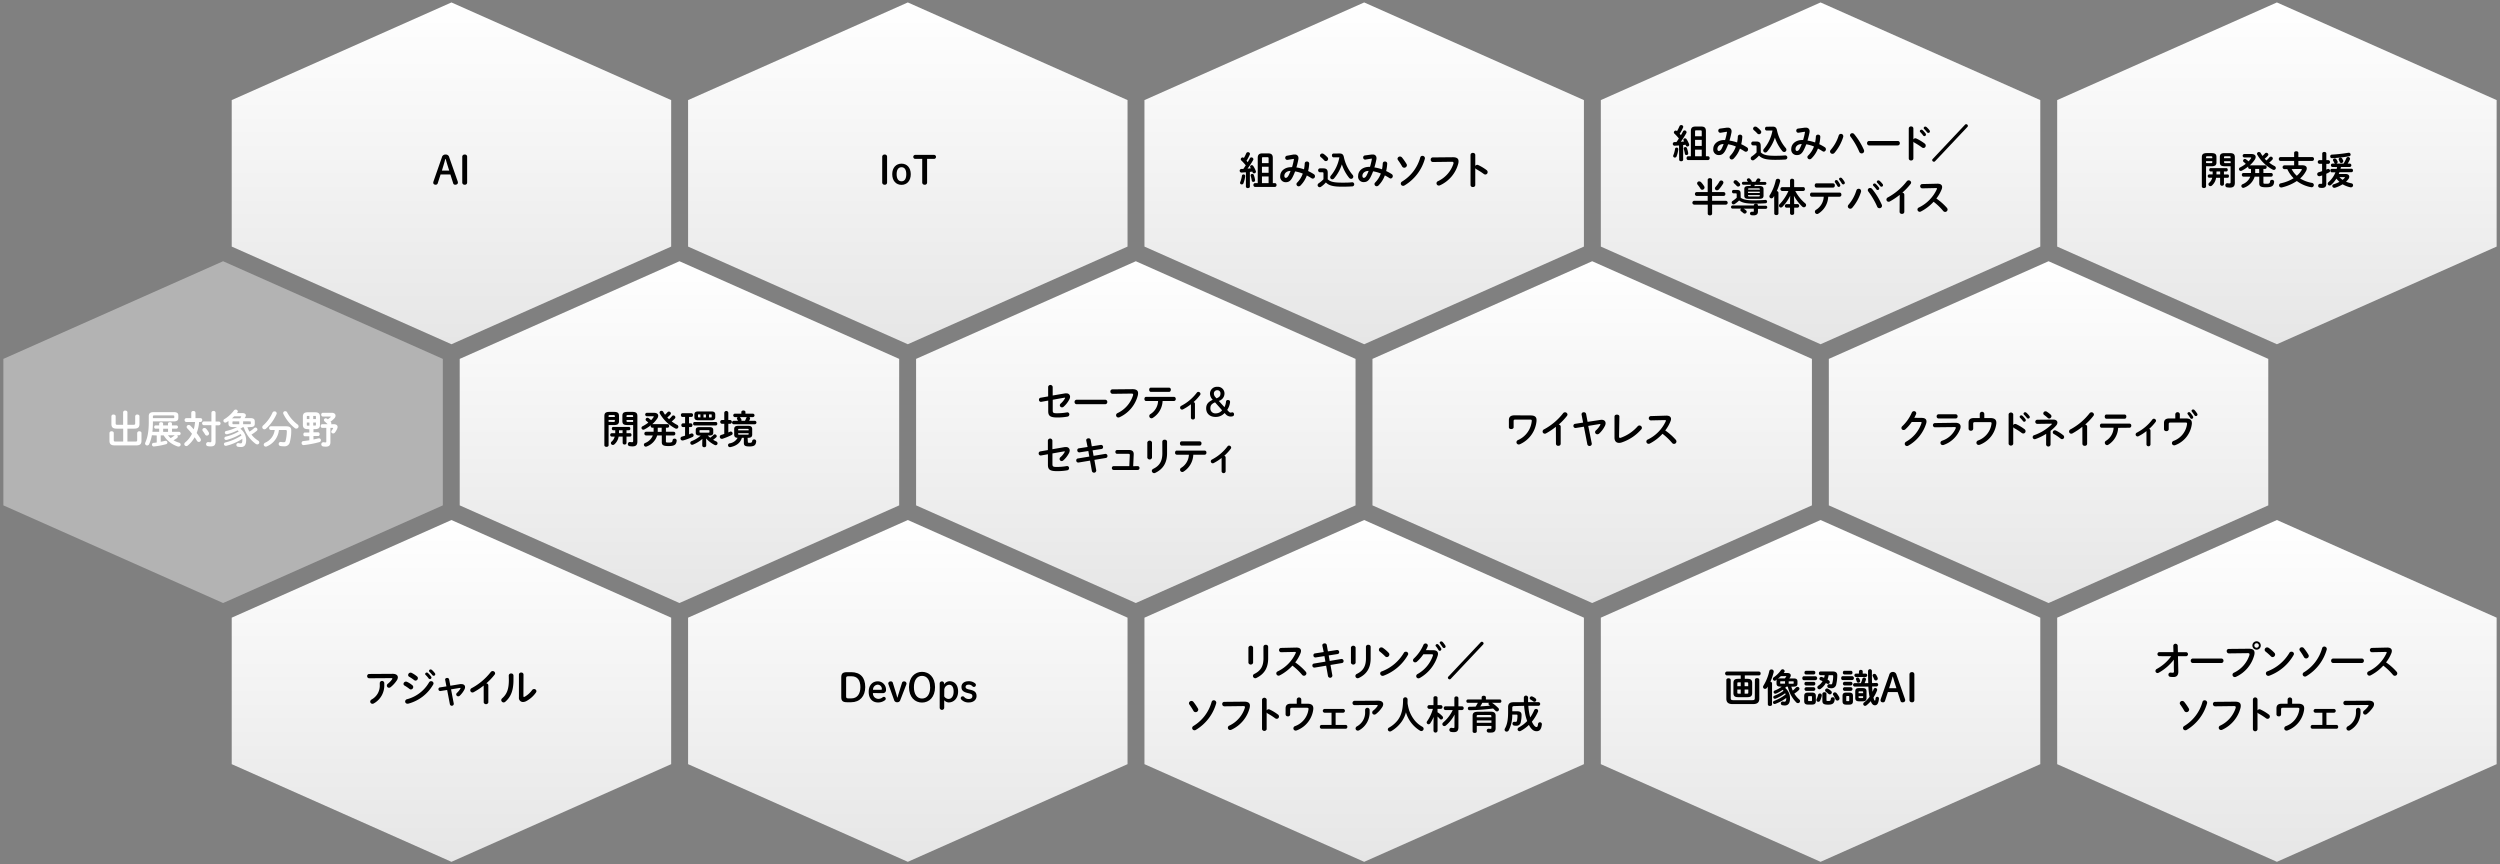 <svg xmlns="http://www.w3.org/2000/svg" xmlns:xlink="http://www.w3.org/1999/xlink" viewBox="0 0 1024 354"><rect x="0" y="0" width="1024" height="354" fill="#808080" stroke="none"/><defs><style>.cls-1{opacity:0.4;}.cls-2{fill:#fff;}.cls-3{fill:url(#名称未設定グラデーション_9);}.cls-4{fill:url(#名称未設定グラデーション_9-2);}.cls-5{fill:url(#名称未設定グラデーション_9-3);}.cls-6{fill:url(#名称未設定グラデーション_9-4);}.cls-7{fill:url(#名称未設定グラデーション_9-5);}.cls-8{fill:url(#名称未設定グラデーション_9-6);}.cls-9{fill:url(#名称未設定グラデーション_9-7);}.cls-10{fill:url(#名称未設定グラデーション_9-8);}.cls-11{fill:url(#名称未設定グラデーション_9-9);}.cls-12{fill:url(#名称未設定グラデーション_9-10);}.cls-13{fill:url(#名称未設定グラデーション_9-11);}.cls-14{fill:url(#名称未設定グラデーション_9-12);}.cls-15{fill:url(#名称未設定グラデーション_9-13);}.cls-16{fill:url(#名称未設定グラデーション_9-14);}</style><linearGradient id="名称未設定グラデーション_9" x1="278.3" y1="107" x2="278.3" y2="247" gradientUnits="userSpaceOnUse"><stop offset="0" stop-color="#fff"/><stop offset="1" stop-color="#e6e6e6"/></linearGradient><linearGradient id="名称未設定グラデーション_9-2" x1="184.91" y1="1" x2="184.91" y2="141" xlink:href="#名称未設定グラデーション_9"/><linearGradient id="名称未設定グラデーション_9-3" x1="371.84" y1="1" x2="371.84" y2="141" xlink:href="#名称未設定グラデーション_9"/><linearGradient id="名称未設定グラデーション_9-4" x1="465.23" y1="107" x2="465.23" y2="247" xlink:href="#名称未設定グラデーション_9"/><linearGradient id="名称未設定グラデーション_9-5" x1="558.77" y1="1" x2="558.77" y2="141" xlink:href="#名称未設定グラデーション_9"/><linearGradient id="名称未設定グラデーション_9-6" x1="652.16" y1="107" x2="652.16" y2="247" xlink:href="#名称未設定グラデーション_9"/><linearGradient id="名称未設定グラデーション_9-7" x1="745.7" y1="1" x2="745.7" y2="141" xlink:href="#名称未設定グラデーション_9"/><linearGradient id="名称未設定グラデーション_9-8" x1="932.62" y1="1" x2="932.62" y2="141" xlink:href="#名称未設定グラデーション_9"/><linearGradient id="名称未設定グラデーション_9-9" x1="184.91" y1="213" x2="184.91" y2="353" xlink:href="#名称未設定グラデーション_9"/><linearGradient id="名称未設定グラデーション_9-10" x1="371.84" y1="213" x2="371.84" y2="353" xlink:href="#名称未設定グラデーション_9"/><linearGradient id="名称未設定グラデーション_9-11" x1="558.77" y1="213" x2="558.77" y2="353" xlink:href="#名称未設定グラデーション_9"/><linearGradient id="名称未設定グラデーション_9-12" x1="745.7" y1="213" x2="745.7" y2="353" xlink:href="#名称未設定グラデーション_9"/><linearGradient id="名称未設定グラデーション_9-13" x1="932.62" y1="213" x2="932.62" y2="353" xlink:href="#名称未設定グラデーション_9"/><linearGradient id="名称未設定グラデーション_9-14" x1="839.09" y1="107" x2="839.09" y2="247" xlink:href="#名称未設定グラデーション_9"/></defs><g id="レイヤー_3" data-name="レイヤー 3"><g class="cls-1"><polygon class="cls-2" points="91.38 107 1.38 147 1.38 207 91.38 247 181.38 207 181.38 147 91.38 107"/></g><path class="cls-2" d="M54.67,174c.54,0,.7-.15.7-.63v-2.86a.79.79,0,0,1,.88-.72c.45,0,.88.24.88.72v3.15c0,1.44-.7,1.91-2.16,1.91H52.19v5.29h3.29c.55,0,.71-.14.71-.62v-2.87a.79.79,0,0,1,.88-.72c.45,0,.88.24.88.72v3.16c0,1.44-.7,1.9-2.16,1.9H47c-1.46,0-2.16-.46-2.16-1.9v-3.16a.79.79,0,0,1,.88-.72c.45,0,.88.24.88.72v2.87c0,.48.16.62.7.62h3.16v-5.29H47.79c-1.46,0-2.16-.47-2.16-1.91v-3.15a.78.78,0,0,1,.87-.72c.45,0,.88.24.88.72v2.86c0,.48.17.63.71.63h2.34v-5.13a.79.79,0,0,1,.88-.7c.44,0,.88.24.88.7V174Z"/><path class="cls-2" d="M62.22,178.28a16.46,16.46,0,0,1-1.11,3.62.88.88,0,0,1-.81.56.84.84,0,0,1-.88-.79,1,1,0,0,1,.09-.38c1-2.23,1.43-4.72,1.43-8.65v-2.2c0-1.09.52-1.64,2.11-1.64h8.07c1.47,0,1.92.5,1.92,1.4v1c0,.9-.45,1.41-1.92,1.41H62.63v.26a32.32,32.32,0,0,1-.21,4h2.77v-1.28H63.71a.6.6,0,0,1-.55-.67c0-.34.18-.68.55-.68h1.48v-.72c0-.41.4-.6.82-.6s.8.19.8.6v.72h2v-.72c0-.41.4-.6.82-.6s.8.19.8.6v.72h1.87a.68.68,0,0,1,0,1.35H70.46v1.28h2.91a.71.71,0,0,1,0,1.41h-.83a.68.68,0,0,1,.29.56.83.83,0,0,1-.4.66,12.27,12.27,0,0,1-1.35.83,9.59,9.59,0,0,0,2.28,1,.82.82,0,0,1,.64.77.79.79,0,0,1-.79.8,1.32,1.32,0,0,1-.32,0,10.53,10.53,0,0,1-5.84-4.56H65.83v2.61c.63-.11,1.25-.26,1.83-.4l.21,0a.7.7,0,0,1,.7.72.71.71,0,0,1-.58.68,28.73,28.73,0,0,1-4.93.92.73.73,0,0,1-.81-.76.71.71,0,0,1,.67-.72c.42,0,.85-.09,1.28-.16v-2.86Zm8.61-7c.48,0,.56-.1.56-.37v-.38c0-.28-.08-.37-.56-.37H63.24c-.48,0-.61.09-.61.43v.69Zm-2,5.6v-1.28h-2v1.28Zm0,1.41a7.72,7.72,0,0,0,1.07,1.15,11.38,11.38,0,0,0,1.57-1.07l.11-.08Z"/><path class="cls-2" d="M78.34,169.06a.78.78,0,0,1,.87-.72.77.77,0,0,1,.86.72v2.21h2.08a.71.71,0,0,1,.68.78.72.72,0,0,1-.68.79h-.59a15.16,15.16,0,0,1-1,4.51c.57.77,1.12,1.54,1.53,2.21a1.19,1.19,0,0,1,.2.61.85.85,0,0,1-.85.85.94.94,0,0,1-.79-.5c-.25-.43-.57-.91-.92-1.41a11.88,11.88,0,0,1-2.81,3.38.91.91,0,0,1-.6.22.82.82,0,0,1-.84-.78,1,1,0,0,1,.4-.74,10.54,10.54,0,0,0,2.76-3.52c-.64-.8-1.32-1.57-1.91-2.18a.83.83,0,0,1-.29-.62.85.85,0,0,1,.87-.8,1,1,0,0,1,.69.3c.48.47.92,1,1.36,1.48a14.19,14.19,0,0,0,.53-3H76.28a.72.72,0,0,1-.66-.79.7.7,0,0,1,.66-.78h2.06Zm8.26,0a.78.78,0,0,1,.85-.74.77.77,0,0,1,.85.74v3.6h1.41a.79.79,0,0,1,0,1.55H88.3v6.64c0,1.35-.5,2-2,2a5.56,5.56,0,0,1-1.25-.12.78.78,0,0,1-.63-.8.84.84,0,0,1,1-.84,4.23,4.23,0,0,0,.65.06c.4,0,.51-.13.51-.61v-6.37H83.42a.79.79,0,0,1,0-1.55H86.6Zm-1.12,8a1.06,1.06,0,0,1,.15.51.87.87,0,0,1-.88.85.84.84,0,0,1-.76-.48,11.6,11.6,0,0,0-.91-1.37,1,1,0,0,1-.19-.52.82.82,0,0,1,.86-.75,1,1,0,0,1,.74.35A8.9,8.9,0,0,1,85.48,177.06Z"/><path class="cls-2" d="M101.34,175a10.2,10.2,0,0,0,.85,1.8,13.94,13.94,0,0,0,1.92-1.44.82.82,0,0,1,.54-.23.8.8,0,0,1,.8.77.77.77,0,0,1-.3.58A16.29,16.29,0,0,1,103,178a10.54,10.54,0,0,0,2.74,2.48.88.88,0,0,1,.46.75.8.8,0,0,1-.8.8,1.08,1.08,0,0,1-.61-.19A13.38,13.38,0,0,1,99.85,175h-.46l-.92.63a5.87,5.87,0,0,1,2.36,4.59c0,2.1-.77,2.88-2.15,2.88A7.07,7.07,0,0,1,97.5,183a.76.76,0,1,1,.27-1.49,3.25,3.25,0,0,0,.83.1c.42,0,.66-.29.66-1.38,0-.16,0-.33,0-.49a21,21,0,0,1-6.57,2.86.74.74,0,0,1-.25,0,.69.69,0,0,1-.13-1.37,21.35,21.35,0,0,0,6.58-2.85,3.5,3.5,0,0,0-.31-.61,21.9,21.9,0,0,1-5.73,2.43,1,1,0,0,1-.24,0,.67.67,0,0,1-.7-.69.71.71,0,0,1,.58-.67,19.13,19.13,0,0,0,5.29-2.11,3.51,3.51,0,0,0-.48-.46,19.61,19.61,0,0,1-4.27,1.6l-.22,0a.69.69,0,0,1-.71-.69.68.68,0,0,1,.59-.66,16.26,16.26,0,0,0,4.42-1.6H95.4c-1.33,0-1.82-.43-1.82-1.37v-.92a1.34,1.34,0,0,1,0-.2c-.27.19-.53.36-.8.52a.9.9,0,0,1-.48.15.76.76,0,0,1-.3-1.47,14.22,14.22,0,0,0,3.84-3.51.88.88,0,0,1,.69-.35.85.85,0,0,1,.89.73.59.59,0,0,1-.16.4l-.24.29h2.23c.93,0,1.45.39,1.45.93a1.24,1.24,0,0,1-.22.69l-.27.45h2.32c1.33,0,1.83.43,1.83,1.37v.92c0,1.18-.81,1.36-1.83,1.37Zm-5.43-4.48c-.28.29-.57.56-.88.83h3.33a2.69,2.69,0,0,0,.35-.53.34.34,0,0,0,.07-.18c0-.08-.07-.11-.21-.11Zm-.24,2.07c-.38,0-.46.08-.46.33v.5c0,.25.08.33.46.33H98V172.6Zm6.6,1.16c.27,0,.46,0,.46-.33v-.5c0-.25-.08-.33-.46-.33H99.58v1.16Z"/><path class="cls-2" d="M112.43,168.5a.85.85,0,0,1,.91.78.89.89,0,0,1-.08.35,17.3,17.3,0,0,1-4.28,5.93,1,1,0,0,1-.68.29.89.89,0,0,1-.88-.87,1,1,0,0,1,.35-.7,15.52,15.52,0,0,0,3.84-5.25A.87.87,0,0,1,112.43,168.5Zm1.82,7.62a8.14,8.14,0,0,1-4.91,6.7,1.21,1.21,0,0,1-.48.12.83.83,0,0,1-.84-.8,1,1,0,0,1,.6-.82,6.53,6.53,0,0,0,3.9-5.2h-1.58a.7.7,0,0,1-.69-.75.69.69,0,0,1,.69-.76h6.24c1.52,0,2.11.5,2.11,1.68a17,17,0,0,1-.54,4.65,2.17,2.17,0,0,1-2.34,1.87,10.12,10.12,0,0,1-1.52-.11.85.85,0,0,1-.74-.84.82.82,0,0,1,1-.83,5.15,5.15,0,0,0,1.08.1.69.69,0,0,0,.77-.61,16.2,16.2,0,0,0,.48-3.91c0-.36-.16-.49-.61-.49Zm7.57-2.31a1.05,1.05,0,0,1,.48.84.94.94,0,0,1-1.54.7,17,17,0,0,1-4.69-5.81.88.88,0,0,1-.08-.37.79.79,0,0,1,.84-.75.87.87,0,0,1,.81.53A14.78,14.78,0,0,0,121.82,173.81Z"/><path class="cls-2" d="M126.06,175.78c-1.41,0-2-.54-2-1.77v-3.37c0-1.23.58-1.77,2-1.77h3c1.41,0,2,.54,2,1.77V174c0,1.36-.69,1.74-2,1.77h-.66v1.3h1.92c.4,0,.61.38.61.77s-.21.76-.61.76h-1.92V180c.75-.14,1.47-.31,2.13-.46a.71.71,0,0,1,.21,0,.75.75,0,0,1,.7.8.72.72,0,0,1-.52.72,41.76,41.76,0,0,1-6.49,1.25.8.8,0,0,1-.89-.85.76.76,0,0,1,.68-.8c.84-.08,1.65-.2,2.48-.32v-1.65h-1.85c-.39,0-.59-.38-.59-.76s.2-.77.59-.77h1.85v-1.3Zm-.08-5.41c-.24,0-.31.08-.31.34v.94h1.06v-1.28Zm-.31,2.69V174c0,.24,0,.34.31.34h.75v-1.25Zm2.63-1.41h1.1v-.94c0-.26-.06-.34-.3-.34h-.8Zm0,2.66h.8c.24,0,.3-.08.3-.34v-.91h-1.1Zm5.89-.56c-.4-.4-.8-.77-1.19-1.11a.78.78,0,0,1-.33-.62.73.73,0,0,1,.75-.69,1,1,0,0,1,.58.21l.27.21a9.2,9.2,0,0,0,1.1-.85.24.24,0,0,0,.11-.18c0-.06-.08-.11-.24-.11h-3a.69.69,0,0,1-.66-.75.71.71,0,0,1,.66-.79h3.6c1.07,0,1.6.55,1.6,1.19a1.67,1.67,0,0,1-.53,1.15,8.37,8.37,0,0,1-1.55,1.31l.11.1a.79.79,0,0,1,.26.56.8.8,0,0,1-.11.37h1.07c1.06,0,1.59.46,1.59,1.14a1.76,1.76,0,0,1-.13.6,6.59,6.59,0,0,1-1,1.72.86.86,0,0,1-.69.33.75.75,0,0,1-.78-.69.73.73,0,0,1,.17-.48,6.88,6.88,0,0,0,.6-.91.32.32,0,0,0,0-.09q0-.12-.21-.12h-.9v5.85c0,1.28-.56,1.85-1.89,1.85a7,7,0,0,1-1.12-.09.87.87,0,0,1,.29-1.72,3.75,3.75,0,0,0,.69.07c.21,0,.34-.08.34-.35v-5.61H132a.67.67,0,0,1-.65-.73.69.69,0,0,1,.65-.77Z"/><polygon class="cls-3" points="278.3 107 188.3 147 188.3 207 278.3 247 368.3 207 368.3 147 278.3 107"/><path d="M249.28,174.1v8.26c0,.45-.43.67-.86.67s-.87-.22-.87-.67V170.45c0-1.15.42-1.74,2.08-1.74h1.83c1.66,0,2.08.53,2.08,1.68v2.06a1.53,1.53,0,0,1-.5,1.33,3,3,0,0,1-1.58.32Zm2.55-3.71c0-.29-.1-.37-.5-.37h-1.54c-.4,0-.51.08-.51.37v.41h2.55Zm-.5,2.43c.4,0,.5-.08.5-.37V172h-2.55v.8Zm5.28,4.63h1.49c.38,0,.56.33.56.68s-.18.69-.56.69h-1.49v2.6a.7.7,0,0,1-.78.65.71.71,0,0,1-.79-.65v-2.6h-1.65a5.31,5.31,0,0,1-1.74,3.19,1,1,0,0,1-.61.25.81.81,0,0,1-.82-.78.76.76,0,0,1,.29-.59,3.89,3.89,0,0,0,1.27-2.07h-1.27a.63.63,0,0,1-.56-.69.61.61,0,0,1,.56-.68H252a4.44,4.44,0,0,0,0-.53v-.67h-.83a.62.62,0,0,1-.56-.69c0-.35.19-.69.56-.69h6.45c.38,0,.56.34.56.69a.62.62,0,0,1-.56.69h-1Zm-3.07-1.2V177a3,3,0,0,1,0,.42H255v-1.2ZM257,174.1c-1.67,0-2.07-.5-2.07-1.65v-2.06c0-1.15.4-1.68,2.07-1.68h2c1.65,0,2.07.59,2.07,1.74v10.39c0,1.47-.64,2-2,2a6.45,6.45,0,0,1-1.17-.1.79.79,0,0,1-.72-.83.81.81,0,0,1,1-.85,5.61,5.61,0,0,0,.68.07c.35,0,.48-.12.48-.52V174.1Zm2.32-3.71c0-.29-.11-.37-.5-.37h-1.7c-.38,0-.49.08-.49.37v.41h2.69Zm0,1.63h-2.69v.43c0,.29.11.37.49.37h2.2Z"/><path d="M267.15,175.19a.67.67,0,0,1-.62-.74,2,2,0,0,1,0-.24,14.67,14.67,0,0,1-2.62,1.7,1.17,1.17,0,0,1-.4.1.76.76,0,0,1-.76-.74.79.79,0,0,1,.5-.7,14.4,14.4,0,0,0,2.29-1.46,6.2,6.2,0,0,0-.8-.72.67.67,0,0,1-.29-.56.74.74,0,0,1,.74-.72.83.83,0,0,1,.49.17,8.49,8.49,0,0,1,1,.82,7.91,7.91,0,0,0,1-1.23.46.46,0,0,0,.1-.23c0-.09-.1-.14-.32-.14H264.9a.71.71,0,0,1,0-1.41h3c1.12,0,1.71.5,1.71,1.22a2.12,2.12,0,0,1-.42,1.15,11.71,11.71,0,0,1-2,2.26h6.26a.66.66,0,0,1,.64.73.67.67,0,0,1-.64.74h-.69v1.66h3.19a.69.69,0,0,1,.66.76.7.7,0,0,1-.66.75h-3.19v2.46c0,.39.16.45,1.2.45s1.45-.11,1.53-.94a.74.74,0,0,1,.8-.66.8.8,0,0,1,.88.79c-.15,1.72-.92,2.25-3.4,2.25-2.1,0-2.7-.43-2.7-1.58v-2.77h-1.89a7,7,0,0,1-4.29,4.51.75.75,0,0,1-.37.08.79.79,0,0,1-.78-.78.77.77,0,0,1,.49-.71,5.56,5.56,0,0,0,3.17-3.1h-2.81a.7.7,0,0,1-.65-.75.69.69,0,0,1,.65-.76h3.13q0-.37,0-.81v-.85Zm3.88,0h-1.62v1c0,.24,0,.46,0,.7H271Zm4.21-4.74a.74.74,0,0,1,.59-.29.79.79,0,0,1,.8.76.7.7,0,0,1-.19.48,9.44,9.44,0,0,1-1.31,1.21A13.51,13.51,0,0,0,277.3,174a.92.92,0,0,1,.56.8.8.8,0,0,1-.81.8,1,1,0,0,1-.45-.11,15.72,15.72,0,0,1-6.36-6.16.83.83,0,0,1-.09-.35.75.75,0,0,1,.8-.71.85.85,0,0,1,.75.47,12.21,12.21,0,0,0,.69,1.13,10.06,10.06,0,0,0,1-1,.74.74,0,0,1,.59-.29.81.81,0,0,1,.82.74.73.73,0,0,1-.21.48,8.81,8.81,0,0,1-1.27,1.17c.23.25.47.48.71.72A7.57,7.57,0,0,0,275.24,170.45Z"/><path d="M280.61,174.92h-.9a.69.69,0,0,1-.62-.77.68.68,0,0,1,.62-.75h.9v-2.63h-1.09c-.42,0-.62-.38-.62-.77a.67.67,0,0,1,.62-.75h3.71a.68.68,0,0,1,.63.75c0,.39-.21.77-.63.77h-1v2.63H283a.67.67,0,0,1,.62.75c0,.38-.2.77-.62.77h-.75v3l.75-.31a1.37,1.37,0,0,1,.37-.08.76.76,0,0,1,.27,1.46,23.35,23.35,0,0,1-3.89,1.43,2,2,0,0,1-.24,0,.79.79,0,0,1-.77-.82.78.78,0,0,1,.63-.78c.38-.1.8-.23,1.23-.37Zm5.89,3.47c-1.14,0-1.52-.4-1.52-1.22v-1c0-.81.38-1.22,1.52-1.22h4.13c1.14,0,1.52.41,1.52,1.22v1c0,.82-.38,1.22-1.52,1.22h-.74c.32.32.64.61,1,.9a8.9,8.9,0,0,0,1.39-1.16.71.71,0,0,1,.51-.22.82.82,0,0,1,.79.75.66.66,0,0,1-.24.48,11.59,11.59,0,0,1-1.25,1,10.45,10.45,0,0,0,1.28.67.84.84,0,0,1,.54.77.76.76,0,0,1-.76.78,1,1,0,0,1-.44-.11,11.7,11.7,0,0,1-3.49-2.66l.05,2v.9a.73.73,0,0,1-.81.69.74.74,0,0,1-.82-.69v-.91l.05-1.81a13.84,13.84,0,0,1-3.76,2.32,1.16,1.16,0,0,1-.42.1.77.77,0,0,1-.21-1.51,12.83,12.83,0,0,0,3.7-2.24Zm-2-4.11a.64.64,0,0,1-.59-.72c0-.37.19-.72.59-.72h8.68a.64.64,0,0,1,.62.72.65.65,0,0,1-.62.72Zm1.51-2.13c-1.14,0-1.59-.4-1.59-1.31v-1c0-.91.45-1.31,1.59-1.31h5.38c1.13,0,1.58.4,1.58,1.31v1c0,1.07-.62,1.29-1.58,1.31Zm.88-1.19v-1.23h-.67c-.26,0-.32.07-.32.26v.72c0,.21.13.25.32.25Zm3.36,6.25c.27,0,.35-.08.35-.29v-.45c0-.21-.08-.29-.35-.29h-3.39c-.27,0-.35.08-.35.29v.45c0,.22.14.29.35.29ZM288.15,171h1v-1.23h-1Zm2.27,0h.77c.26,0,.32-.06.32-.25V170c0-.19-.06-.26-.32-.26h-.77Z"/><path d="M298.32,177.13l.72-.31a.71.71,0,0,1,.31-.06.78.78,0,0,1,.73.8.7.7,0,0,1-.4.62,27.28,27.28,0,0,1-3.81,1.56.88.88,0,0,1-.27,0,.8.8,0,0,1-.77-.83.79.79,0,0,1,.59-.77c.39-.11.8-.25,1.24-.4v-4.16h-1a.78.78,0,0,1,0-1.54h1v-3a.84.84,0,0,1,1.66,0v3h.8a.78.78,0,0,1,0,1.54h-.8Zm8,3.89c0,.3.11.36.79.36s.91-.16,1-.81a.74.74,0,0,1,.78-.58.78.78,0,0,1,.84.88c-.15,1.41-.72,2-2.71,2s-2.34-.42-2.34-1.55v-2h-.8c-.59,2-2.14,3.28-4.67,3.81a.78.78,0,0,1-1-.8.74.74,0,0,1,.64-.73,4.44,4.44,0,0,0,3.28-2.28c-1,0-1.41-.46-1.41-1.33v-2.25c0-.93.55-1.33,1.68-1.33h4c1.14,0,1.7.4,1.7,1.33V178c0,.93-.51,1.33-1.65,1.33h-.24Zm-5.27-10.17a.71.71,0,0,1,0-1.42h2.6v-.64c0-.45.43-.66.85-.66s.84.21.84.66v.64h3a.71.71,0,0,1,0,1.42H306.9a.61.61,0,0,1,.34.55.67.67,0,0,1-.07.28c-.09.21-.19.44-.32.68h2.28a.71.71,0,0,1,0,1.42h-8.57a.71.71,0,0,1,0-1.42h1.73c-.11-.23-.19-.37-.33-.61a.73.73,0,0,1-.12-.35.64.64,0,0,1,.37-.55Zm5.59,5.11c0-.21-.06-.29-.37-.29h-3.55c-.29,0-.37.08-.37.29v.3h4.29Zm-.37,2.09c.29,0,.37-.08.37-.28v-.34h-4.29v.34c0,.24.16.28.37.28Zm-3.28-7.2a.7.7,0,0,1,.24.21,4.84,4.84,0,0,1,.42.69.67.67,0,0,1,.08.33.82.82,0,0,1-.07.28h1.49a12.27,12.27,0,0,0,.51-1.17.79.79,0,0,1,.28-.34Z"/><polygon class="cls-4" points="184.91 1 94.91 41 94.91 101 184.91 141 274.91 101 274.91 41 184.91 1"/><path d="M181,64.44a1.44,1.44,0,0,1,1.48-1.14A1.41,1.41,0,0,1,184,64.42l3.48,9.92a1.47,1.47,0,0,1,.08.44c0,.52-.43.88-1.11.88a.79.79,0,0,1-.83-.61l-1.15-3.6h-4l-1.17,3.6a.83.83,0,0,1-.84.61c-.66,0-1-.36-1-.84a1.48,1.48,0,0,1,.08-.46Zm1.38.7c-.22.85-.46,1.76-.7,2.51L181,69.89h3l-.72-2.27c-.24-.77-.49-1.63-.72-2.48Z"/><path d="M189.34,64.21a.91.91,0,0,1,1-.91.88.88,0,0,1,1,.91V74.74a.89.89,0,0,1-1,.92.91.91,0,0,1-1-.92Z"/><polygon class="cls-5" points="371.84 1 281.84 41 281.84 101 371.84 141 461.84 101 461.84 41 371.84 1"/><path d="M361.35,64.21a.92.92,0,0,1,1-.91.89.89,0,0,1,1,.91V74.74a.89.89,0,0,1-1,.92.92.92,0,0,1-1-.92Z"/><path d="M365.46,71.35c0-2.7,1.6-4.32,3.8-4.32s3.79,1.62,3.79,4.32-1.57,4.37-3.79,4.37S365.46,74.07,365.46,71.35Zm5.75,0c0-1.86-.69-2.86-1.95-2.86s-2,1-2,2.86.71,2.91,2,2.91S371.21,73.22,371.21,71.35Z"/><path d="M379.74,74.74a.89.89,0,0,1-1,.92.92.92,0,0,1-1-.92V65.08H374.9a.82.82,0,0,1,0-1.64h7.67a.82.82,0,0,1,0,1.64h-2.83Z"/><polygon class="cls-6" points="465.23 107 375.23 147 375.23 207 465.23 247 555.23 207 555.23 147 465.23 107"/><path d="M436.25,161.13a3,3,0,0,1,.5,0,1.38,1.38,0,0,1,1.55,1.38,2.33,2.33,0,0,1-.29,1.07,10.35,10.35,0,0,1-2.33,3,1,1,0,0,1-.68.28.88.88,0,0,1-.89-.85,1,1,0,0,1,.38-.74,7.86,7.86,0,0,0,1.72-2.1.58.58,0,0,0,.06-.17c0-.11-.11-.15-.31-.11l-4.76.85v4.35c0,.94.2,1.18,1.63,1.18a22.76,22.76,0,0,0,4.17-.35.81.81,0,0,1,1,.85.89.89,0,0,1-.77.88A22.69,22.69,0,0,1,433,171c-3,0-3.65-.79-3.65-2.6v-4.32l-2.79.5a.82.82,0,0,1-1-.87.79.79,0,0,1,.67-.8l3.09-.54v-3.89a.94.94,0,0,1,1.86,0V162Z"/><path d="M452.69,163.74a.85.85,0,0,1,.86.91.87.87,0,0,1-.86.92H441a.86.86,0,0,1-.86-.92.85.85,0,0,1,.86-.91Z"/><path d="M463.82,159.4c1.68,0,2.34.6,2.34,1.67a3.94,3.94,0,0,1-.11.91,13.57,13.57,0,0,1-7.45,8.9,1.11,1.11,0,0,1-.53.13.93.93,0,0,1-.92-.95.94.94,0,0,1,.56-.84,12,12,0,0,0,6.37-7.27,1.48,1.48,0,0,0,.05-.32c0-.31-.21-.42-.68-.42l-7.71.1a.91.91,0,0,1-.93-.95.84.84,0,0,1,.85-.88Z"/><path d="M476.2,164.25a8.55,8.55,0,0,1-4.05,6.93.9.9,0,0,1-1.4-.8.88.88,0,0,1,.48-.78,6.6,6.6,0,0,0,3.12-5.35h-4.92c-.46,0-.68-.43-.68-.85s.22-.84.68-.84h11.45a.75.75,0,0,1,.7.84.77.77,0,0,1-.7.85Zm2.66-5.47a.77.77,0,0,1,.71.86c0,.44-.24.87-.71.87H471.4c-.46,0-.69-.43-.69-.87s.23-.86.69-.86Z"/><path d="M487.8,165.58a20.07,20.07,0,0,1-3.21,2.08.9.9,0,0,1-.44.11.81.81,0,0,1-.78-.81.83.83,0,0,1,.48-.74,18.94,18.94,0,0,0,6.37-5.38.73.73,0,0,1,.62-.33.88.88,0,0,1,.88.81.76.76,0,0,1-.16.47,18.6,18.6,0,0,1-2.68,2.91.68.68,0,0,1,.57.66v5.76a.73.73,0,0,1-.81.69.75.75,0,0,1-.84-.69Z"/><path d="M503.09,168.38c.44.47.68.63,1,.63s.41-.13.65-.13a.75.75,0,0,1,.72.8.77.77,0,0,1-.57.83,3.2,3.2,0,0,1-.83.11,2.81,2.81,0,0,1-2.12-1.08l-.35-.37a4.78,4.78,0,0,1-3.73,1.6c-2.3,0-3.81-1.39-3.81-3.48,0-1.64.71-2.6,2.69-3.55l-.13-.14a3.45,3.45,0,0,1-1-2.37,2.79,2.79,0,0,1,2.94-2.79,2.73,2.73,0,0,1,3,2.71,3.18,3.18,0,0,1-2.33,3.07l2.32,2.56a6.21,6.21,0,0,0,.64-2.32.7.7,0,0,1,.73-.62c.56,0,.92.27.92.73a.75.75,0,0,1,0,.21,7.2,7.2,0,0,1-1.17,3.12Zm-5.41-3.58c-1.48.65-1.91,1.28-1.91,2.43a2,2,0,0,0,2.21,2.08,3.27,3.27,0,0,0,2.59-1.26Zm.6-1.64c1.27-.51,1.62-1,1.62-2a1.23,1.23,0,0,0-1.31-1.32,1.31,1.31,0,0,0-1.38,1.4,2.19,2.19,0,0,0,.75,1.56Z"/><path d="M436.1,183.13a3,3,0,0,1,.5,0,1.38,1.38,0,0,1,1.55,1.38,2.46,2.46,0,0,1-.29,1.07,10.21,10.21,0,0,1-2.34,3,1,1,0,0,1-.67.28A.88.88,0,0,1,434,188a1,1,0,0,1,.38-.74,7.82,7.82,0,0,0,1.71-2.1c0-.08.07-.12.07-.17s-.12-.15-.31-.11l-4.77.85v4.35c0,.94.21,1.18,1.63,1.18a22.79,22.79,0,0,0,4.18-.35.82.82,0,0,1,1,.85.89.89,0,0,1-.77.88,22.69,22.69,0,0,1-4.24.34c-3,0-3.65-.79-3.65-2.6v-4.32l-2.79.5a.83.83,0,0,1-1-.87.79.79,0,0,1,.68-.8l3.09-.54v-3.89a.93.93,0,0,1,1.85,0V184Z"/><path d="M444.93,180.46c-.11-.59.42-.93.93-.93a.83.83,0,0,1,.88.67l.46,2.61,3.62-.56a.83.83,0,0,1,1,.88.74.74,0,0,1-.65.77l-3.64.56.4,2.26,4.69-.79a.83.83,0,0,1,1,.87.77.77,0,0,1-.65.78l-4.71.79.77,4.32a.91.91,0,0,1-1.79.25l-.77-4.27-4.69.78a.83.83,0,0,1-.95-.88.77.77,0,0,1,.66-.78l4.69-.78-.4-2.28-3.59.56a.82.82,0,0,1-.93-.88.73.73,0,0,1,.66-.78l3.55-.55Z"/><path d="M466,190.93a.72.72,0,0,1,.73.78.73.73,0,0,1-.73.79h-9.85a.74.74,0,0,1-.73-.79.73.73,0,0,1,.73-.78h6.41l.2-4.44c0-.46-.09-.6-.64-.6h-4.53a.74.74,0,0,1-.73-.79.73.73,0,0,1,.73-.78h4.77c1.49,0,2.1.62,2,2l-.21,4.63Z"/><path d="M471.86,187.49a1,1,0,0,1-1.92,0V181.2a1,1,0,0,1,1.92,0Zm4.22-6.57a.87.87,0,0,1,1-.81.86.86,0,0,1,.95.81v4.76c0,4-1.73,6.5-4.82,8a1.24,1.24,0,0,1-.48.13,1,1,0,0,1-.95-.95,1,1,0,0,1,.6-.83c2.67-1.31,3.72-3.25,3.72-6.45Z"/><path d="M488.77,186.25a8.55,8.55,0,0,1-4,6.93.91.91,0,0,1-1.41-.8.89.89,0,0,1,.49-.78,6.6,6.6,0,0,0,3.12-5.35H482a.76.76,0,0,1-.69-.85c0-.43.23-.84.69-.84h11.45a.75.75,0,0,1,.7.84.77.77,0,0,1-.7.85Zm2.66-5.47a.77.77,0,0,1,.7.86c0,.44-.24.87-.7.87H484c-.46,0-.69-.43-.69-.87s.23-.86.69-.86Z"/><path d="M500.37,187.58a20.13,20.13,0,0,1-3.22,2.08.84.84,0,0,1-.43.11.81.81,0,0,1-.78-.81.83.83,0,0,1,.48-.74,18.94,18.94,0,0,0,6.37-5.38.73.73,0,0,1,.62-.33.89.89,0,0,1,.88.81.83.83,0,0,1-.16.47,18.21,18.21,0,0,1-2.69,2.91.68.68,0,0,1,.58.66v5.76a.84.84,0,0,1-1.65,0Z"/><polygon class="cls-7" points="558.77 1 468.77 41 468.77 101 558.77 141 648.77 101 648.77 41 558.77 1"/><path d="M510.33,70.58c-.62,0-1.23.08-1.81.11a.75.75,0,0,1,0-1.5l.75,0c.35-.47.67-1,1-1.46a20.5,20.5,0,0,0-1.82-2,.7.7,0,0,1-.23-.49.79.79,0,0,1,.76-.76.76.76,0,0,1,.52.23,15.9,15.9,0,0,0,1-2A.82.82,0,0,1,512,63a.87.87,0,0,1-.07.29,18.21,18.21,0,0,1-1.36,2.57c.18.18.34.37.5.56.32-.54.61-1.07.85-1.53a.69.69,0,0,1,.64-.42.81.81,0,0,1,.83.74.72.72,0,0,1-.1.35A32.25,32.25,0,0,1,511,69.06c.44,0,.89-.08,1.34-.13-.06-.12-.14-.25-.21-.36a.67.67,0,0,1-.09-.31.67.67,0,0,1,.69-.61.71.71,0,0,1,.6.34,9.67,9.67,0,0,1,1.06,2.08.91.91,0,0,1,.05.26.73.73,0,0,1-.77.68.6.6,0,0,1-.61-.43,1.82,1.82,0,0,0-.11-.3l-1,.14v6c0,.42-.4.63-.81.63s-.82-.21-.82-.63Zm-1,.87a.65.65,0,0,1,.71.68,12.07,12.07,0,0,1-.72,2.93.72.72,0,0,1-.69.48.68.68,0,0,1-.71-.64.72.72,0,0,1,.07-.3A11.09,11.09,0,0,0,508.7,72,.61.61,0,0,1,509.35,71.45Zm4.74,2.25a.65.65,0,0,1-.69.8.6.6,0,0,1-.65-.51,13.94,13.94,0,0,0-.47-2,1.68,1.68,0,0,1,0-.18.63.63,0,0,1,.67-.58.65.65,0,0,1,.63.44A10.5,10.5,0,0,1,514.09,73.7Zm1.1-9c0-1.29.53-1.87,1.93-1.87h2.32c1.39,0,1.92.58,1.92,1.87V75h.86a.7.7,0,0,1,.66.78.72.72,0,0,1-.66.79h-8.15a.72.72,0,0,1-.64-.79.7.7,0,0,1,.64-.78h1.12Zm4.45.12c0-.32-.16-.44-.48-.44h-1.8c-.32,0-.44.12-.44.44v2h2.72Zm0,3.47h-2.72v2.48h2.72Zm0,4h-2.72V75h2.72Z"/><path d="M529.8,63.3a2.58,2.58,0,0,1,.48,0,1.37,1.37,0,0,1,1.56,1.41,1.46,1.46,0,0,1,0,.4,31.32,31.32,0,0,1-.84,3.47,17.34,17.34,0,0,1,3.12.77,16.28,16.28,0,0,0,.3-2.44.82.82,0,0,1,.9-.75.86.86,0,0,1,.93.9,17.49,17.49,0,0,1-.44,3,18.88,18.88,0,0,1,2.36,1.3.93.93,0,0,1,.44.8.94.94,0,0,1-.89,1,1,1,0,0,1-.56-.18c-.64-.41-1.27-.78-1.89-1.1a11.28,11.28,0,0,1-2.56,4.08,1.11,1.11,0,0,1-.79.37.91.91,0,0,1-.89-.9.87.87,0,0,1,.27-.62,10,10,0,0,0,2.32-3.7,14.36,14.36,0,0,0-3.15-.9,21.12,21.12,0,0,1-1,2.29c-.81,1.62-1.64,2.13-2.8,2.13a2.23,2.23,0,0,1-2.3-2.51c0-2,1.81-3.65,4.48-3.65h.37a26,26,0,0,0,.75-3.11c.07-.25,0-.3-.3-.25l-2.24.37a.83.83,0,0,1-1-.85.84.84,0,0,1,.76-.85Zm-2,8.56a17,17,0,0,0,.82-1.85c-1.67,0-2.55,1-2.55,2,0,.58.26.84.58.84S527.37,72.66,527.8,71.86Z"/><path d="M543.83,73.42c1,1,2.45,1.39,5.85,1.39,1.65,0,2.93,0,4.17-.16a.85.85,0,0,1,.12,1.69c-1.35.08-2.58.13-4.28.13-3.7,0-5.42-.51-6.61-1.74a10.38,10.38,0,0,1-2,1.77.9.9,0,0,1-.54.18.86.86,0,0,1-.85-.85,1,1,0,0,1,.46-.77,11.32,11.32,0,0,0,1.94-1.63V71c0-.32-.09-.44-.51-.44h-1a.81.81,0,0,1,0-1.6H542c1.36,0,1.84.56,1.84,1.84Zm-.09-9a1,1,0,0,1,.27.66.94.94,0,0,1-.93.91,1,1,0,0,1-.74-.37A10,10,0,0,0,541,64.36a.89.89,0,0,1-.34-.63.91.91,0,0,1,.92-.85,1.08,1.08,0,0,1,.61.19A8.94,8.94,0,0,1,543.74,64.45Zm5-1.55c1.07,0,1.5.5,1.71,1.49a16.42,16.42,0,0,0,3.59,7.28,1.13,1.13,0,0,1,.27.7.91.91,0,0,1-.88.92,1.12,1.12,0,0,1-.87-.47,17.23,17.23,0,0,1-2.93-5.47,16.91,16.91,0,0,1-3.15,5.71,1.08,1.08,0,0,1-.78.42.86.86,0,0,1-.85-.85,1,1,0,0,1,.25-.62,16.14,16.14,0,0,0,3.51-7.53h-2.4a.71.71,0,0,1-.64-.79.69.69,0,0,1,.64-.78Z"/><path d="M561.77,63.3a2.58,2.58,0,0,1,.48,0,1.37,1.37,0,0,1,1.55,1.41,1.94,1.94,0,0,1,0,.4,31.36,31.36,0,0,1-.85,3.47,16.93,16.93,0,0,1,3.12.77,16.24,16.24,0,0,0,.31-2.44.82.82,0,0,1,.9-.75.85.85,0,0,1,.92.9,17.5,17.5,0,0,1-.43,3,18.08,18.08,0,0,1,2.35,1.3,1,1,0,0,1-.44,1.76,1,1,0,0,1-.56-.18c-.64-.41-1.27-.78-1.89-1.1a11.28,11.28,0,0,1-2.56,4.08,1.11,1.11,0,0,1-.79.37.91.91,0,0,1-.89-.9.87.87,0,0,1,.27-.62,10,10,0,0,0,2.32-3.7,14.6,14.6,0,0,0-3.16-.9,21.19,21.19,0,0,1-1,2.29c-.81,1.62-1.65,2.13-2.8,2.13A2.23,2.23,0,0,1,556.3,72c0-2,1.8-3.65,4.48-3.65h.37a26,26,0,0,0,.75-3.11c.06-.25,0-.3-.31-.25l-2.24.37a.83.83,0,0,1-1-.85.84.84,0,0,1,.75-.85Zm-2,8.56a17,17,0,0,0,.82-1.85c-1.67,0-2.55,1-2.55,2,0,.58.26.84.58.84S559.34,72.66,559.77,71.86Z"/><path d="M576.11,67.16a1,1,0,0,1,.16.54,1.09,1.09,0,0,1-1.11,1,1,1,0,0,1-.86-.53,26.64,26.64,0,0,0-1.67-2.59,1.06,1.06,0,0,1-.21-.58,1,1,0,0,1,1-.89,1.08,1.08,0,0,1,.85.41A23.34,23.34,0,0,1,576.11,67.16Zm6.53-3.33a1,1,0,0,1,1,.89.83.83,0,0,1,0,.26,18.51,18.51,0,0,1-8.4,11,1.07,1.07,0,0,1-.55.14.94.94,0,0,1-.93-.93,1,1,0,0,1,.53-.83,16.8,16.8,0,0,0,7.46-9.89A.9.9,0,0,1,582.64,63.83Z"/><path d="M595.09,64.4c1.68,0,2.33.6,2.33,1.67a3.94,3.94,0,0,1-.11.91,13.58,13.58,0,0,1-7.44,8.9,1.14,1.14,0,0,1-.53.13.93.93,0,0,1-.37-1.79A12,12,0,0,0,595.34,67a1.48,1.48,0,0,0,0-.32c0-.31-.21-.42-.67-.42l-7.72.1a.91.91,0,0,1-.93-1,.84.84,0,0,1,.85-.88Z"/><path d="M604.28,68a.91.91,0,0,1,.79-.49,1,1,0,0,1,.41.09,19,19,0,0,1,3.4,2.05,1,1,0,0,1,.45.83.94.94,0,0,1-.92,1,1.1,1.1,0,0,1-.67-.24,27.3,27.3,0,0,0-3-1.92,1.2,1.2,0,0,1-.47-.45v6.9a.85.85,0,0,1-.94.83.86.86,0,0,1-1-.83V63.47a.87.87,0,0,1,1-.84.86.86,0,0,1,.94.84Z"/><polygon class="cls-8" points="652.16 107 562.16 147 562.16 207 652.16 247 742.16 207 742.16 147 652.16 107"/><path d="M626.92,170.16c1.73,0,2.44.64,2.44,1.83,0,.16,0,.32,0,.48a11.56,11.56,0,0,1-6.81,9.49,1.05,1.05,0,0,1-.48.11.94.94,0,0,1-.93-.94,1,1,0,0,1,.63-.88,9.49,9.49,0,0,0,5.63-7.72c.07-.53-.08-.67-.73-.67H620.7c-.56,0-.72.18-.72.66V175c0,.5-.47.74-1,.74s-.94-.24-.94-.74v-2.88c0-1.34.67-2,2.4-2Z"/><path d="M637.29,174.81a28.6,28.6,0,0,1-4,2.68,1,1,0,0,1-.56.15.89.89,0,0,1-.88-.9,1,1,0,0,1,.61-.89,24.69,24.69,0,0,0,7.78-6.57,1,1,0,0,1,.8-.41,1,1,0,0,1,1,.89,1,1,0,0,1-.22.6,25.06,25.06,0,0,1-3.39,3.56.84.84,0,0,1,.83.84v7a.86.86,0,0,1-.94.84.87.87,0,0,1-1-.84Z"/><path d="M655.48,172a3.61,3.61,0,0,1,.53-.05c1.08,0,1.64.59,1.64,1.41a2.38,2.38,0,0,1-.24,1,11,11,0,0,1-2.37,3.21,1.21,1.21,0,0,1-.77.32.93.93,0,0,1-.93-.88,1,1,0,0,1,.35-.71A8.26,8.26,0,0,0,655.5,174a.49.49,0,0,0,0-.18c0-.11-.1-.16-.32-.13l-4.64.76L652,181.7a.93.93,0,0,1-1.82.32l-1.41-7.25-3.3.53a.85.85,0,0,1-1-.88.79.79,0,0,1,.69-.82l3.28-.51-.62-3.23a.84.84,0,0,1,.91-1,.89.89,0,0,1,.94.72l.61,3.21Z"/><path d="M663.16,178.74c0,.45.11.61.39.61a1.07,1.07,0,0,0,.36-.06,16.57,16.57,0,0,0,6.84-4.63,1,1,0,0,1,.77-.38,1,1,0,0,1,1,.94,1,1,0,0,1-.27.67,18.35,18.35,0,0,1-8,5.33,3.45,3.45,0,0,1-1.09.18c-1.12,0-1.86-.72-1.86-2.13v-8.64c0-.55.48-.8,1-.8s1,.25,1,.8Z"/><path d="M682.56,170.24c1.24,0,1.89.52,1.89,1.38a2.7,2.7,0,0,1-.18.86,15.2,15.2,0,0,1-2.19,3.83,24.36,24.36,0,0,1,4.29,3.79,1.17,1.17,0,0,1,.3.72,1,1,0,0,1-1,1,1,1,0,0,1-.77-.38,25,25,0,0,0-3.94-3.76,18.55,18.55,0,0,1-5.22,4,1,1,0,0,1-.46.11.93.93,0,0,1-.93-.93.88.88,0,0,1,.54-.81,15.53,15.53,0,0,0,7.4-7.51.57.57,0,0,0,.06-.26c0-.14-.13-.21-.4-.21l-5.73.12a.88.88,0,0,1,0-1.76Z"/><polygon class="cls-9" points="745.7 1 655.7 41 655.7 101 745.7 141 835.7 101 835.7 41 745.7 1"/><path d="M687.73,59.58c-.62.05-1.23.08-1.81.11a.75.75,0,0,1,0-1.5l.75,0c.35-.47.67-1,1-1.46a20.5,20.5,0,0,0-1.82-2,.7.7,0,0,1-.23-.49.79.79,0,0,1,.76-.76.8.8,0,0,1,.53.23,19.28,19.28,0,0,0,1-2,.75.75,0,0,1,.73-.48.77.77,0,0,1,.82.71.87.87,0,0,1-.07.29A18.21,18.21,0,0,1,688,54.81c.18.18.34.37.5.56.32-.54.61-1.07.85-1.53a.69.69,0,0,1,.64-.42.81.81,0,0,1,.83.74.72.72,0,0,1-.1.35,32.25,32.25,0,0,1-2.25,3.55c.45,0,.89-.08,1.34-.13-.06-.12-.14-.25-.21-.36a.67.67,0,0,1-.09-.31.67.67,0,0,1,.69-.61.71.71,0,0,1,.6.34,9.67,9.67,0,0,1,1.06,2.08.91.91,0,0,1,.05.26.73.73,0,0,1-.77.68.61.61,0,0,1-.61-.43,1.82,1.82,0,0,0-.11-.3l-1,.14v6c0,.42-.4.63-.81.63s-.82-.21-.82-.63Zm-1,.87a.65.65,0,0,1,.71.68,12.07,12.07,0,0,1-.72,2.93.72.72,0,0,1-.69.48.68.68,0,0,1-.71-.64.72.72,0,0,1,.07-.3A11.09,11.09,0,0,0,686.1,61,.61.61,0,0,1,686.75,60.45Zm4.74,2.25a.65.65,0,0,1-.69.8.6.6,0,0,1-.65-.51,13.94,13.94,0,0,0-.47-2,1.68,1.68,0,0,1,0-.18.63.63,0,0,1,.67-.58.64.64,0,0,1,.63.44A10.5,10.5,0,0,1,691.49,62.7Zm1.11-9c0-1.29.52-1.87,1.92-1.87h2.32c1.39,0,1.92.58,1.92,1.87V64h.86a.7.7,0,0,1,.66.78.72.72,0,0,1-.66.79h-8.15a.71.71,0,0,1-.63-.79c0-.4.22-.78.63-.78h1.13Zm4.45.12c0-.32-.17-.44-.49-.44h-1.8c-.32,0-.44.12-.44.44v2h2.73Zm0,3.47h-2.73v2.48h2.73Zm0,4h-2.73V64h2.73Z"/><path d="M707.2,52.3a2.58,2.58,0,0,1,.48,0,1.38,1.38,0,0,1,1.56,1.41,1.46,1.46,0,0,1,0,.4,31.32,31.32,0,0,1-.84,3.47,17.34,17.34,0,0,1,3.12.77,16.28,16.28,0,0,0,.3-2.44.82.82,0,0,1,.9-.75.86.86,0,0,1,.93.9,17.49,17.49,0,0,1-.44,3,18.88,18.88,0,0,1,2.36,1.3.93.93,0,0,1,.44.8.94.94,0,0,1-.89,1,1,1,0,0,1-.56-.18c-.64-.41-1.27-.78-1.89-1.1a11.28,11.28,0,0,1-2.56,4.08,1.11,1.11,0,0,1-.79.37.91.91,0,0,1-.89-.9.87.87,0,0,1,.27-.62A10,10,0,0,0,711,60a14.36,14.36,0,0,0-3.15-.9,21.12,21.12,0,0,1-1,2.29c-.81,1.62-1.64,2.13-2.8,2.13a2.24,2.24,0,0,1-2.3-2.51c0-2,1.81-3.65,4.48-3.65h.37a26,26,0,0,0,.75-3.11c.06-.25,0-.3-.3-.25l-2.24.37a.83.83,0,0,1-1-.85.84.84,0,0,1,.76-.85Zm-2,8.56A17,17,0,0,0,706,59c-1.67,0-2.55,1-2.55,2,0,.58.26.84.58.84S704.77,61.66,705.2,60.86Z"/><path d="M721.23,62.42c1,1,2.45,1.39,5.85,1.39,1.64,0,2.92-.05,4.17-.16a.85.85,0,0,1,.12,1.69c-1.35.08-2.58.13-4.28.13-3.7,0-5.42-.51-6.61-1.74a10.38,10.38,0,0,1-2,1.77.9.9,0,0,1-.54.18.86.86,0,0,1-.85-.85,1,1,0,0,1,.46-.77,11.72,11.72,0,0,0,1.94-1.63V60c0-.32-.1-.44-.51-.44h-1a.81.81,0,0,1,0-1.6h1.37c1.36,0,1.84.56,1.84,1.84Zm-.09-9a1,1,0,0,1,.27.66.94.94,0,0,1-.93.91,1,1,0,0,1-.73-.37,10.68,10.68,0,0,0-1.35-1.29.89.89,0,0,1-.34-.63.91.91,0,0,1,.92-.85,1.08,1.08,0,0,1,.61.19A8.94,8.94,0,0,1,721.14,53.45Zm5-1.55c1.07,0,1.5.5,1.71,1.49a16.42,16.42,0,0,0,3.59,7.28,1.13,1.13,0,0,1,.27.7.91.91,0,0,1-.88.92,1.12,1.12,0,0,1-.87-.47A17.23,17.23,0,0,1,727,56.35a16.91,16.91,0,0,1-3.15,5.71,1.08,1.08,0,0,1-.78.42.86.86,0,0,1-.85-.85,1,1,0,0,1,.25-.62A16.14,16.14,0,0,0,726,53.48h-2.4a.71.71,0,0,1-.64-.79.69.69,0,0,1,.64-.78Z"/><path d="M739.17,52.3a2.58,2.58,0,0,1,.48,0,1.37,1.37,0,0,1,1.55,1.41,1.94,1.94,0,0,1,0,.4,31.36,31.36,0,0,1-.85,3.47,16.93,16.93,0,0,1,3.12.77,16.24,16.24,0,0,0,.31-2.44.81.81,0,0,1,.89-.75.86.86,0,0,1,.93.9,16.56,16.56,0,0,1-.43,3,18.08,18.08,0,0,1,2.35,1.3,1,1,0,0,1-.44,1.76,1,1,0,0,1-.56-.18c-.65-.41-1.27-.78-1.89-1.1A11.28,11.28,0,0,1,742,64.88a1.11,1.11,0,0,1-.79.37.92.92,0,0,1-.9-.9.84.84,0,0,1,.28-.62A10,10,0,0,0,743,60a14.68,14.68,0,0,0-3.15-.9,23.28,23.28,0,0,1-1,2.29c-.81,1.62-1.65,2.13-2.8,2.13A2.23,2.23,0,0,1,733.7,61c0-2,1.8-3.65,4.48-3.65h.37a26,26,0,0,0,.75-3.11c.06-.25,0-.3-.31-.25l-2.24.37a.83.83,0,0,1-1-.85.84.84,0,0,1,.75-.85Zm-2,8.56A17,17,0,0,0,738,59c-1.67,0-2.55,1-2.55,2,0,.58.26.84.58.84S736.74,61.66,737.17,60.86Z"/><path d="M754,54.84a.92.92,0,0,1,1,.88,1.12,1.12,0,0,1,0,.32,18.54,18.54,0,0,1-3.59,6.57,1.11,1.11,0,0,1-.83.4,1,1,0,0,1-1-.93,1.1,1.1,0,0,1,.32-.74,16.35,16.35,0,0,0,3.23-5.82A.93.93,0,0,1,754,54.84Zm3.76.55a.89.89,0,0,1,.93-.83,1,1,0,0,1,.81.4,27.73,27.73,0,0,1,3.94,6.4,1.11,1.11,0,0,1,.11.48,1,1,0,0,1-1,1,1.06,1.06,0,0,1-1-.69A29.77,29.77,0,0,0,758,56,.9.9,0,0,1,757.75,55.39Z"/><path d="M777.3,57.74a.85.85,0,0,1,.87.91.87.87,0,0,1-.87.92H765.62a.87.87,0,0,1-.87-.92.85.85,0,0,1,.87-.91Z"/><path d="M783.73,57.13a.91.91,0,0,1,.79-.49,1,1,0,0,1,.41.09,19.32,19.32,0,0,1,3.4,2.05,1,1,0,0,1,.44.83.93.93,0,0,1-.91,1,1.1,1.1,0,0,1-.67-.24,27.3,27.3,0,0,0-3-1.92,1.14,1.14,0,0,1-.47-.45v6.9a.85.85,0,0,1-.94.83.86.86,0,0,1-.95-.83V52.63a.87.87,0,0,1,.95-.84.86.86,0,0,1,.94.84Zm2.63-3.41a.66.66,0,0,1,.67-.6.67.67,0,0,1,.45.17,8.73,8.73,0,0,1,1.25,1.39.7.7,0,0,1,.14.44.63.63,0,0,1-1.17.33,12,12,0,0,0-1.18-1.36A.57.57,0,0,1,786.36,53.72Zm1.58-1.28a.64.64,0,0,1,.67-.59.75.75,0,0,1,.48.19,8.21,8.21,0,0,1,1.24,1.32.73.73,0,0,1,.17.48.62.62,0,0,1-.64.6.71.71,0,0,1-.56-.28,17.64,17.64,0,0,0-1.18-1.33A.54.54,0,0,1,787.94,52.44Z"/><path d="M804.84,51.11a.71.71,0,0,1,.45-.25.75.75,0,0,1,.76.65.67.67,0,0,1-.22.5L792.64,66a.69.69,0,0,1-.45.26.77.77,0,0,1-.77-.66.68.68,0,0,1,.23-.49Z"/><path d="M693.9,83.82a.79.79,0,0,1,0-1.57h5.57v-2h-4.53a.73.73,0,0,1-.69-.79.71.71,0,0,1,.69-.78h4.53v-5c0-.47.45-.71.89-.71s.9.24.9.71v5H706a.72.72,0,0,1,.71.78.73.73,0,0,1-.71.79h-4.72v2h5.68a.79.79,0,0,1,0,1.57h-5.68v3.7c0,.46-.45.7-.9.7s-.89-.24-.89-.7v-3.7ZM698,76.25a1,1,0,0,1,.18.56.94.94,0,0,1-.93.91.83.83,0,0,1-.75-.46,12.59,12.59,0,0,0-1.14-1.6.9.9,0,0,1-.22-.58.82.82,0,0,1,.85-.78,1.12,1.12,0,0,1,.8.37A9.52,9.52,0,0,1,698,76.25Zm7-2.32a.88.88,0,0,1,.91.82,1,1,0,0,1-.09.4,13.93,13.93,0,0,1-1.75,2.4,1.05,1.05,0,0,1-.8.4.83.83,0,0,1-.85-.79.93.93,0,0,1,.24-.56,11.82,11.82,0,0,0,1.62-2.24A.78.78,0,0,1,705,73.93Z"/><path d="M718.36,84.05c0-.39.44-.58.85-.58s.85.19.85.58v.21h3.27a.65.65,0,0,1,0,1.28h-3.27v1.12c0,1-.56,1.55-1.78,1.55a4.83,4.83,0,0,1-.94-.07.71.71,0,0,1,.19-1.4c.15,0,.35,0,.53,0s.3,0,.3-.28v-1h-4.21a6.13,6.13,0,0,1,1,.69.76.76,0,0,1,.3.59.81.81,0,0,1-1.33.56c-.33-.27-.65-.54-.94-.75a.64.64,0,0,1,0-1.1h-3.62a.65.65,0,0,1,0-1.28h8.83ZM713,81c1,.69,2.42,1.06,5.29,1.06,1.84,0,3.33-.06,4.77-.18a.67.67,0,0,1,.73.69.66.66,0,0,1-.62.69c-1.38.1-2.9.14-4.82.14-3.12,0-4.85-.38-6-1.29a11.48,11.48,0,0,1-1.84,1.47.78.78,0,0,1-1.22-.62.78.78,0,0,1,.42-.66A15.48,15.48,0,0,0,711.35,81V79.53c0-.25-.09-.33-.43-.33h-.85a.65.65,0,0,1-.64-.71.65.65,0,0,1,.64-.7h1.22c1.28,0,1.66.43,1.66,1.45Zm-.49-6a1,1,0,0,1,.27.63.8.8,0,0,1-.8.78.84.84,0,0,1-.64-.29,13,13,0,0,0-1-1,.71.71,0,0,1-.28-.56.8.8,0,0,1,.83-.75,1,1,0,0,1,.56.19A8.77,8.77,0,0,1,712.46,75Zm8.11,1.19c1.32,0,1.72.45,1.72,1.29v2.66c0,1.12-.74,1.3-1.72,1.31h-4.45c-1.31,0-1.71-.43-1.71-1.28V77.48c0-.84.4-1.29,1.71-1.29H717a5.43,5.43,0,0,0,.17-.53H714a.6.6,0,0,1,0-1.19H716c-.11-.15-.24-.3-.37-.46a.55.55,0,0,1-.12-.35.74.74,0,0,1,.77-.63.68.68,0,0,1,.52.23,8.7,8.7,0,0,1,.58.67.6.6,0,0,1,.13.37.74.74,0,0,1,0,.17H719c.22-.35.41-.7.59-1a.74.74,0,0,1,.67-.4c.4,0,.83.29.83.67a.61.61,0,0,1-.09.3c-.1.18-.2.34-.29.48H723a.6.6,0,0,1,0,1.19h-4.23c-.06.18-.12.35-.19.53Zm.18,1.26c0-.21-.1-.3-.38-.3h-4c-.29,0-.38.09-.38.3v.23h4.8Zm-4.8,1.6h4.8v-.54H716Zm4.4,1.41c.29,0,.4-.09.4-.3v-.27H716v.27c0,.24.19.3.4.3Z"/><path d="M726.7,80.27l-.34.53a.92.92,0,0,1-.77.45.83.83,0,0,1-.85-.8,1,1,0,0,1,.18-.55,19.31,19.31,0,0,0,2.43-6.05.84.84,0,0,1,.87-.62.85.85,0,0,1,.93.81,1,1,0,0,1,0,.23,22.49,22.49,0,0,1-1.39,4,.71.71,0,0,1,.69.64v8.55c0,.43-.43.64-.85.64s-.86-.21-.86-.64Zm8.19,2v1.32h1.44a.74.74,0,0,1,0,1.46h-1.44v2.29c0,.46-.41.69-.85.69a.76.76,0,0,1-.84-.69V85.07h-1.51a.74.74,0,0,1,0-1.46h1.51V82.29l.06-2.08a18.36,18.36,0,0,1-3.14,4.48,1,1,0,0,1-.67.32.79.79,0,0,1-.78-.77.85.85,0,0,1,.27-.61,18.08,18.08,0,0,0,3.6-5.41H729.9a.8.8,0,0,1,0-1.57h3.3V73.91a.76.76,0,0,1,.84-.7c.44,0,.85.24.85.7v2.74h3.75c.45,0,.65.39.65.79a.69.69,0,0,1-.65.78h-3.3a16.71,16.71,0,0,0,4,5,1,1,0,0,1,.44.8.92.92,0,0,1-.92.89,1,1,0,0,1-.64-.27,18.93,18.93,0,0,1-3.44-4.45Z"/><path d="M748.84,80.57a8.55,8.55,0,0,1-4.05,6.93.9.9,0,0,1-1.4-.8.88.88,0,0,1,.48-.78A6.6,6.6,0,0,0,747,80.57h-4.92a.76.76,0,0,1-.69-.84c0-.44.23-.85.69-.85h11.45c.46,0,.7.41.7.85a.76.76,0,0,1-.7.84Zm2-5.47a.77.77,0,0,1,.71.86c0,.44-.24.87-.71.87H744c-.46,0-.69-.43-.69-.87s.23-.86.69-.86Zm.69-.78a.63.63,0,0,1,.66-.57.65.65,0,0,1,.51.24,10.17,10.17,0,0,1,1,1.57.91.91,0,0,1,.09.37.63.63,0,0,1-.62.63.67.67,0,0,1-.59-.39,14.08,14.08,0,0,0-1-1.52A.54.54,0,0,1,751.55,74.32Zm1.74-1a.61.61,0,0,1,.64-.55.73.73,0,0,1,.55.24,9.57,9.57,0,0,1,1.07,1.49.78.78,0,0,1,.11.4.63.63,0,0,1-.64.63.72.72,0,0,1-.61-.39,12.19,12.19,0,0,0-1-1.47A.61.61,0,0,1,753.29,73.31Z"/><path d="M761.29,77.32a.92.92,0,0,1,1,.88,1.13,1.13,0,0,1,0,.32,18.39,18.39,0,0,1-3.59,6.57,1.09,1.09,0,0,1-.83.4,1,1,0,0,1-1-.93,1.1,1.1,0,0,1,.32-.74A16.37,16.37,0,0,0,760.38,78,.92.92,0,0,1,761.29,77.32Zm3.76.55A.89.89,0,0,1,766,77a1.06,1.06,0,0,1,.82.4,27.7,27.7,0,0,1,3.93,6.4,1.13,1.13,0,0,1,.12.48,1,1,0,0,1-1,1,1,1,0,0,1-1-.69,30.69,30.69,0,0,0-3.6-6.15A.91.91,0,0,1,765.05,77.87Zm2.1-2.11a.67.67,0,0,1,.67-.61.71.71,0,0,1,.45.17,8.39,8.39,0,0,1,1.25,1.4.64.64,0,1,1-1,.76,11.9,11.9,0,0,0-1.18-1.36A.55.55,0,0,1,767.15,75.76Zm1.58-1.29a.65.65,0,0,1,.68-.59.81.81,0,0,1,.48.19,8.62,8.62,0,0,1,1.23,1.32.73.73,0,0,1,.17.48.63.63,0,0,1-.64.61.7.7,0,0,1-.56-.29,15.68,15.68,0,0,0-1.18-1.33A.54.54,0,0,1,768.73,74.47Z"/><path d="M778.12,79.81a28,28,0,0,1-4,2.68,1,1,0,0,1-.56.15.89.89,0,0,1-.88-.9,1,1,0,0,1,.61-.89A24.69,24.69,0,0,0,781,74.28a1,1,0,0,1,.8-.41,1,1,0,0,1,1,.89,1,1,0,0,1-.23.6,25.06,25.06,0,0,1-3.39,3.56.84.84,0,0,1,.83.84v7a.86.86,0,0,1-.94.84.87.87,0,0,1-1-.84Z"/><path d="M793.61,75.24c1.25,0,1.89.52,1.89,1.38a2.67,2.67,0,0,1-.17.86,14.94,14.94,0,0,1-2.2,3.83,23.67,23.67,0,0,1,4.29,3.79,1.13,1.13,0,0,1,.31.72,1,1,0,0,1-1.8.58A24.44,24.44,0,0,0,792,82.64a18.69,18.69,0,0,1-5.22,4,1,1,0,0,1-.47.11.93.93,0,0,1-.92-.93.88.88,0,0,1,.54-.81,15.46,15.46,0,0,0,7.39-7.51.6.6,0,0,0,.07-.26c0-.14-.13-.21-.4-.21l-5.73.12a.89.89,0,0,1,0-1.76Z"/><polygon class="cls-10" points="932.62 1 842.62 41 842.62 101 932.62 141 1022.62 101 1022.62 41 932.62 1"/><path d="M903.6,68.1v8.26c0,.45-.43.67-.86.67s-.87-.22-.87-.67V64.45c0-1.15.42-1.74,2.08-1.74h1.83c1.66,0,2.08.53,2.08,1.68v2.06a1.51,1.51,0,0,1-.5,1.33,3,3,0,0,1-1.58.32Zm2.55-3.71c0-.29-.1-.37-.5-.37h-1.54c-.4,0-.51.08-.51.37v.41h2.55Zm-.5,2.43c.4,0,.5-.08.5-.37V66H903.6v.8Zm5.28,4.63h1.49c.39,0,.56.33.56.68s-.17.69-.56.69h-1.49v2.6a.7.7,0,0,1-.78.65.71.71,0,0,1-.79-.65v-2.6h-1.65A5.26,5.26,0,0,1,906,76a1,1,0,0,1-.61.25.8.8,0,0,1-.81-.78.78.78,0,0,1,.28-.59,3.89,3.89,0,0,0,1.27-2.07h-1.27a.63.63,0,0,1-.56-.69.61.61,0,0,1,.56-.68h1.44a4.44,4.44,0,0,0,0-.53v-.67h-.83a.62.62,0,0,1-.56-.69c0-.35.19-.69.56-.69h6.45c.38,0,.56.34.56.69a.62.62,0,0,1-.56.69h-1Zm-3.07-1.2V71a3,3,0,0,1,0,.42h1.52v-1.2Zm3.46-2.15c-1.67,0-2.07-.5-2.07-1.65V64.39c0-1.15.4-1.68,2.07-1.68h2c1.65,0,2.07.59,2.07,1.74V74.84c0,1.47-.64,2-2,2a6.45,6.45,0,0,1-1.17-.1.79.79,0,0,1-.72-.83.81.81,0,0,1,1-.85,5.26,5.26,0,0,0,.67.07c.35,0,.48-.12.48-.52V68.1Zm2.32-3.71c0-.29-.11-.37-.5-.37h-1.7c-.38,0-.49.08-.49.37v.41h2.69Zm0,1.63H911v.43c0,.29.11.37.49.37h2.2Z"/><path d="M921.47,69.19a.67.67,0,0,1-.62-.74,2,2,0,0,1,0-.24,14.67,14.67,0,0,1-2.62,1.7,1.17,1.17,0,0,1-.4.1.76.76,0,0,1-.76-.74.79.79,0,0,1,.5-.7,14.4,14.4,0,0,0,2.29-1.46,6.2,6.2,0,0,0-.8-.72.67.67,0,0,1-.29-.56.74.74,0,0,1,.74-.72.83.83,0,0,1,.49.17,7.7,7.7,0,0,1,1,.82,7.91,7.91,0,0,0,1-1.23.46.46,0,0,0,.1-.23c0-.09-.1-.14-.32-.14h-2.56a.71.71,0,0,1,0-1.41h3c1.12,0,1.71.5,1.71,1.22a2.12,2.12,0,0,1-.42,1.15,11.71,11.71,0,0,1-2,2.26h6.26a.65.65,0,0,1,.64.73.66.66,0,0,1-.64.74h-.68v1.66h3.18a.69.69,0,0,1,.66.76.7.7,0,0,1-.66.75h-3.18v2.46c0,.39.15.45,1.2.45s1.44-.11,1.52-.94a.74.74,0,0,1,.8-.66.8.8,0,0,1,.88.79c-.15,1.72-.92,2.25-3.4,2.25-2.09,0-2.7-.43-2.7-1.58V72.36h-1.89a7,7,0,0,1-4.29,4.51.75.75,0,0,1-.37.08.79.79,0,0,1-.78-.78.77.77,0,0,1,.49-.71,5.56,5.56,0,0,0,3.17-3.1h-2.81a.7.7,0,0,1-.65-.75.69.69,0,0,1,.65-.76H922q0-.37,0-.81v-.85Zm3.88,0h-1.62v1c0,.24,0,.46,0,.7h1.65Zm4.21-4.74a.74.74,0,0,1,.59-.29.79.79,0,0,1,.8.76.7.7,0,0,1-.19.48,9.44,9.44,0,0,1-1.31,1.21A13.51,13.51,0,0,0,931.62,68a.92.92,0,0,1,.56.8.8.8,0,0,1-.81.8,1,1,0,0,1-.45-.11,15.72,15.72,0,0,1-6.36-6.16.83.83,0,0,1-.09-.35.75.75,0,0,1,.8-.71.85.85,0,0,1,.75.47,12.21,12.21,0,0,0,.69,1.13,9,9,0,0,0,1-1,.74.74,0,0,1,.59-.29.81.81,0,0,1,.82.74.73.73,0,0,1-.21.48A8.32,8.32,0,0,1,927.6,65c.23.25.47.48.71.72A7.57,7.57,0,0,0,929.56,64.45Z"/><path d="M943,67.7c1.2,0,1.86.46,1.86,1.26a2.44,2.44,0,0,1-.34,1.14,11,11,0,0,1-2.38,3,13.92,13.92,0,0,0,4.81,1.81.86.86,0,0,1,.79.86.91.91,0,0,1-1.12.91,13.74,13.74,0,0,1-5.83-2.54,18.62,18.62,0,0,1-6.18,2.64l-.24,0a.86.86,0,0,1-.86-.88.84.84,0,0,1,.7-.82A16.37,16.37,0,0,0,939.46,73a13.42,13.42,0,0,1-1.71-2.13,11.76,11.76,0,0,1-.87-1.6H935.6a.78.78,0,0,1,0-1.54h4.08V65.91h-5.62a.71.71,0,0,1-.65-.79.7.7,0,0,1,.65-.78h5.62V62.61c0-.45.44-.66.87-.66s.86.21.86.66v1.73h5.72a.7.7,0,0,1,.67.78.72.72,0,0,1-.67.79h-5.72V67.7Zm-4.35,1.54A9.46,9.46,0,0,0,940.76,72a9.52,9.52,0,0,0,2-2.34.48.48,0,0,0,.08-.24c0-.13-.11-.19-.35-.19Z"/><path d="M952.85,69.48l.5-.21a.79.79,0,0,1,.32-.08.78.78,0,0,1,.72.78.7.7,0,0,1-.4.64,12.07,12.07,0,0,1-1.14.56v4.17c0,1.08-.54,1.63-1.76,1.63a5,5,0,0,1-.91-.08.76.76,0,0,1-.66-.79.78.78,0,0,1,.9-.81,2.22,2.22,0,0,0,.45,0c.22,0,.3-.07.3-.32V71.85l-1,.32a.83.83,0,0,1-.26,0,.81.81,0,0,1-.78-.85.78.78,0,0,1,.58-.75c.44-.13.92-.29,1.42-.47v-3H950a.77.77,0,0,1,0-1.52h1.19V62.91c0-.46.42-.68.85-.68s.83.22.83.68V65.6h.86a.77.77,0,0,1,0,1.52h-.86Zm2.5-1.09a.64.64,0,0,1-.6-.71.63.63,0,0,1,.6-.68h1.1a.55.55,0,0,1-.33-.32c-.15-.31-.31-.6-.45-.84a.55.55,0,0,1-.1-.32.72.72,0,0,1,.77-.62.78.78,0,0,1,.64.35,6.31,6.31,0,0,1,.46.8.75.75,0,0,1,.08.31A.72.72,0,0,1,957,67h2.92a13,13,0,0,0,1.13-2.18.77.77,0,0,1,.73-.5.76.76,0,0,1,.8.69.73.73,0,0,1-.06.32,14.64,14.64,0,0,1-.9,1.67h.88a.7.7,0,0,1,0,1.39h-3.65c-.05.24-.09.48-.16.72h4.48a.65.65,0,0,1,.61.72.64.64,0,0,1-.61.7h-4.93a5.94,5.94,0,0,1-.28.74h2.81c1,0,1.49.48,1.49,1.12a1.58,1.58,0,0,1-.33.93,7.3,7.3,0,0,1-1,1.1,11.91,11.91,0,0,0,2.19.66.79.79,0,0,1,.7.78.84.84,0,0,1-.83.87,2,2,0,0,1-.24,0,11.24,11.24,0,0,1-3.22-1.24,13,13,0,0,1-3.16,1.43,1,1,0,0,1-.29,0,.77.77,0,0,1-.77-.76.71.71,0,0,1,.58-.68,12.85,12.85,0,0,0,2.35-1A10.26,10.26,0,0,1,957,73.16a12.38,12.38,0,0,1-2.15,2.56,1,1,0,0,1-.65.27.75.75,0,0,1-.76-.73.9.9,0,0,1,.34-.68,10.32,10.32,0,0,0,2.82-4h-1.49c-.4,0-.59-.35-.59-.72a.63.63,0,0,1,.59-.7h2c.06-.24.11-.48.17-.72Zm7.46-5.06a.69.69,0,0,1-.61.69,59.27,59.27,0,0,1-7,.78.71.71,0,0,1-.74-.75.68.68,0,0,1,.68-.72,60.56,60.56,0,0,0,6.82-.77A.75.75,0,0,1,962.81,63.33Zm-4.89,1.86c0-.35.39-.61.77-.61a.8.8,0,0,1,.69.4,8.64,8.64,0,0,1,.42.86.66.66,0,0,1,0,.23.79.79,0,0,1-.83.69.65.65,0,0,1-.61-.4,7.25,7.25,0,0,0-.4-.9A.81.81,0,0,1,957.92,65.19Zm.31,7.36a9.09,9.09,0,0,0,1.29,1.12,5.14,5.14,0,0,0,.85-.82.32.32,0,0,0,.1-.19c0-.08-.08-.11-.22-.11Z"/><polygon class="cls-11" points="184.91 213 94.91 253 94.91 313 184.91 353 274.91 313 274.91 253 184.91 213"/><path d="M160.86,276c1.41,0,2.1.61,2.1,1.45a2.38,2.38,0,0,1-.42,1.22,12.15,12.15,0,0,1-2.54,2.79,1.17,1.17,0,0,1-.68.25.87.87,0,0,1-.86-.88,1,1,0,0,1,.45-.81,8.72,8.72,0,0,0,1.68-1.78.5.5,0,0,0,.11-.29c0-.13-.11-.19-.37-.19l-9.09.06a.83.83,0,0,1-.85-.88.84.84,0,0,1,.85-.88Zm-5.31,3.74a.93.93,0,0,1,1.85,0v.76a8.38,8.38,0,0,1-4.22,7.58,1.17,1.17,0,0,1-.61.19.91.91,0,0,1-.93-.89,1.06,1.06,0,0,1,.59-.88,6.44,6.44,0,0,0,3.32-6Z"/><path d="M168.92,280.69a.94.94,0,0,1,.34.71,1,1,0,0,1-.95,1,.91.91,0,0,1-.59-.22,17.87,17.87,0,0,0-2-1.36.81.81,0,0,1-.45-.71,1,1,0,0,1,1-.92,1.11,1.11,0,0,1,.48.11A9.72,9.72,0,0,1,168.92,280.69Zm7.65-1.66a.92.92,0,0,1,1,.86,1,1,0,0,1-.14.51,16.71,16.71,0,0,1-10.24,7.83,1.47,1.47,0,0,1-.34,0,.89.89,0,0,1-.9-.91,1,1,0,0,1,.74-.91,14.75,14.75,0,0,0,9.07-6.94A1,1,0,0,1,176.57,279Zm-5.74-1.95a.89.89,0,0,1,.33.7,1,1,0,0,1-.94,1,.91.91,0,0,1-.59-.22,17.74,17.74,0,0,0-2-1.35.77.77,0,0,1-.45-.7,1,1,0,0,1,1-1,1.12,1.12,0,0,1,.48.13A10.72,10.72,0,0,1,170.83,277.08Zm3.31-1a.67.67,0,0,1,.67-.61.64.64,0,0,1,.45.17,8.39,8.39,0,0,1,1.25,1.4.64.64,0,1,1-1,.76,11.9,11.9,0,0,0-1.18-1.36A.55.55,0,0,1,174.14,276.12Zm1.58-1.29a.65.65,0,0,1,.68-.59.81.81,0,0,1,.48.19,8.62,8.62,0,0,1,1.23,1.32.74.74,0,0,1,.18.48.63.63,0,0,1-.64.61.68.68,0,0,1-.56-.29,17.69,17.69,0,0,0-1.19-1.33A.54.54,0,0,1,175.72,274.83Z"/><path d="M188.52,280.21a2.58,2.58,0,0,1,.48,0c.92,0,1.49.48,1.49,1.23a2.14,2.14,0,0,1-.25.95,9.61,9.61,0,0,1-1.89,2.54.93.93,0,0,1-.66.29.83.83,0,0,1-.83-.8.88.88,0,0,1,.3-.61,7.64,7.64,0,0,0,1.41-1.74.34.34,0,0,0,.07-.18c0-.11-.12-.14-.32-.11l-3.57.58,1.12,5.87a.81.81,0,0,1-1.59.26l-1.13-5.88-2.69.43a.74.74,0,0,1-.87-.76.69.69,0,0,1,.61-.72l2.66-.42-.51-2.63c-.12-.54.33-.83.8-.83a.77.77,0,0,1,.81.61l.5,2.59Z"/><path d="M198.11,280.81a28.6,28.6,0,0,1-4.05,2.68,1,1,0,0,1-.56.15.89.89,0,0,1-.88-.9,1,1,0,0,1,.6-.89,24.69,24.69,0,0,0,7.78-6.57,1,1,0,0,1,.8-.41,1,1,0,0,1,1,.89,1,1,0,0,1-.22.6,25.72,25.72,0,0,1-3.4,3.56.84.84,0,0,1,.84.84v7a1,1,0,0,1-1.89,0Z"/><path d="M208.39,276.69a.88.88,0,0,1,1-.83.85.85,0,0,1,.93.83v1.81c0,4.42-1.13,7-3.34,8.93a1.06,1.06,0,0,1-.72.29,1,1,0,0,1-.95-.93,1,1,0,0,1,.39-.77c1.9-1.71,2.73-3.68,2.73-7.58Zm6,8.42c0,.24.07.37.23.37a.93.93,0,0,0,.32-.11,9.75,9.75,0,0,0,3-2.71,1,1,0,0,1,.78-.43.93.93,0,0,1,1,.86,1.07,1.07,0,0,1-.19.56,11.41,11.41,0,0,1-3.93,3.51,3,3,0,0,1-1.37.38,1.66,1.66,0,0,1-1.68-1.87v-9.38a.86.86,0,0,1,.94-.82.85.85,0,0,1,.94.82Z"/><polygon class="cls-12" points="371.84 213 281.84 253 281.84 313 371.84 353 461.84 313 461.84 253 371.84 213"/><path d="M348.63,275.32c3.69,0,5.77,2.08,5.77,6.09,0,3.72-2.18,6.23-5.78,6.23H347c-1.89,0-2.42-.62-2.42-2.16v-8c0-1.54.53-2.16,2.42-2.16ZM347.47,277c-.74,0-.9.21-.9.85v7.36c0,.64.16.85.9.85h1.26c2.26,0,3.68-1.7,3.68-4.6s-1.23-4.46-3.68-4.46Z"/><path d="M357.55,283.88a2.25,2.25,0,0,0,2.11,2.37,2.69,2.69,0,0,0,1.87-.63.81.81,0,0,1,.5-.19.75.75,0,0,1,.77.74.73.73,0,0,1-.23.56,4.57,4.57,0,0,1-2.91,1c-2.32,0-3.84-1.58-3.84-4.35s1.6-4.31,3.73-4.31a3.37,3.37,0,0,1,3.36,3.43,1.25,1.25,0,0,1-1.36,1.41Zm3.29-1.33a.35.35,0,0,0,.37-.4,1.71,1.71,0,0,0-1.7-1.7,2,2,0,0,0-1.92,2.1Z"/><path d="M368.78,286.71a1.25,1.25,0,0,1-1.28.93,1.23,1.23,0,0,1-1.28-.91l-2.34-6.52a1,1,0,0,1-.05-.32.91.91,0,0,1,1-.78.79.79,0,0,1,.87.56l1.31,4.24c.19.61.35,1.2.48,1.81h.11c.18-.64.34-1.2.55-1.84l1.31-4.21a.78.78,0,0,1,.83-.56.9.9,0,0,1,1,.77,1.22,1.22,0,0,1,0,.32Z"/><path d="M372.33,281.46c0-4.08,2.42-6.27,5.33-6.27s5.33,2.19,5.33,6.27-2.42,6.31-5.33,6.31S372.33,285.56,372.33,281.46Zm8.64,0c0-2.85-1.23-4.62-3.31-4.62s-3.32,1.77-3.32,4.62,1.24,4.66,3.32,4.66S381,284.34,381,281.46Z"/><path d="M384.9,279.92a.84.84,0,0,1,.92-.81.8.8,0,0,1,.86.81v.44a2.76,2.76,0,0,1,2.26-1.33c2.06,0,3.5,1.54,3.5,4.22s-1.68,4.47-3.89,4.47a2.59,2.59,0,0,1-1.8-.91v3.13a.93.93,0,0,1-1.85,0Zm1.85,5.3a2.1,2.1,0,0,0,1.79,1.06c1.17,0,2.06-1.09,2.06-3s-.73-2.8-1.82-2.8a2.16,2.16,0,0,0-2,2.33Z"/><path d="M396.36,283.86c-1.9-.46-2.54-1.13-2.54-2.53s1.18-2.3,2.91-2.3a3.89,3.89,0,0,1,2.74.94.76.76,0,0,1,.25.61.8.8,0,0,1-1.34.58,2,2,0,0,0-1.64-.72c-.88,0-1.23.43-1.23.91s.21.8,1.44,1.07l.58.13c1.78.4,2.46,1.12,2.46,2.56s-1.18,2.61-3.13,2.61a3.92,3.92,0,0,1-3.12-1.22.69.69,0,0,1-.21-.57.76.76,0,0,1,.8-.72.79.79,0,0,1,.61.27,2.32,2.32,0,0,0,1.92.83c.94,0,1.42-.48,1.42-1.17s-.3-.88-1.39-1.15Z"/><polygon class="cls-13" points="558.77 213 468.77 253 468.77 313 558.77 353 648.77 313 648.77 253 558.77 213"/><path d="M513.27,271.49a1,1,0,0,1-1.92,0V265.2a1,1,0,0,1,1.92,0Zm4.23-6.57a.87.87,0,0,1,1-.81.86.86,0,0,1,.94.81v4.76c0,4.05-1.73,6.5-4.82,8a1.15,1.15,0,0,1-.48.13,1,1,0,0,1-.94-.95.94.94,0,0,1,.59-.83c2.67-1.31,3.73-3.25,3.73-6.45Z"/><path d="M531,265.24c1.25,0,1.89.52,1.89,1.38a2.7,2.7,0,0,1-.18.86,14.61,14.61,0,0,1-2.19,3.83,24,24,0,0,1,4.29,3.79,1.12,1.12,0,0,1,.3.72,1,1,0,0,1-1.79.58,24.12,24.12,0,0,0-3.94-3.76,18.65,18.65,0,0,1-5.21,4,1,1,0,0,1-.47.11.94.94,0,0,1-.93-.93.88.88,0,0,1,.55-.81,15.46,15.46,0,0,0,7.39-7.51.6.6,0,0,0,.07-.26c0-.14-.13-.21-.4-.21l-5.73.12a.89.89,0,0,1,0-1.76Z"/><path d="M541.64,264.46c-.11-.59.42-.93.93-.93a.83.83,0,0,1,.88.67l.47,2.61,3.61-.56a.83.83,0,0,1,1,.88.74.74,0,0,1-.65.77l-3.64.56.4,2.26,4.69-.79a.83.83,0,0,1,1,.87.76.76,0,0,1-.65.78l-4.71.79.77,4.32a.91.91,0,0,1-1.79.25l-.77-4.27-4.69.78a.83.83,0,0,1-.95-.88.77.77,0,0,1,.66-.78l4.69-.78-.4-2.28-3.58.56a.81.81,0,0,1-.93-.88.73.73,0,0,1,.65-.78l3.56-.55Z"/><path d="M555.26,271.49a1,1,0,0,1-1.92,0V265.2a1,1,0,0,1,1.92,0Zm4.22-6.57a.87.87,0,0,1,1-.81.86.86,0,0,1,.94.81v4.76c0,4.05-1.72,6.5-4.81,8a1.24,1.24,0,0,1-.48.13.92.92,0,0,1-.36-1.78c2.68-1.31,3.73-3.25,3.73-6.45Z"/><path d="M568.8,267.4a1,1,0,0,1,.28.69,1.08,1.08,0,0,1-1,1.06,1,1,0,0,1-.72-.32,23.59,23.59,0,0,0-2.18-1.94.89.89,0,0,1-.38-.72,1,1,0,0,1,1-1,1.17,1.17,0,0,1,.64.2A14.77,14.77,0,0,1,568.8,267.4Zm7-.46a.93.93,0,0,1,1,.88.87.87,0,0,1-.16.51,19.18,19.18,0,0,1-9.89,8.42,1,1,0,0,1-.43.08,1,1,0,0,1-1-1A.87.87,0,0,1,566,275a17.85,17.85,0,0,0,9-7.57A.9.9,0,0,1,575.84,266.94Z"/><path d="M587,266.33c1.33,0,2,.51,2,1.47a2.72,2.72,0,0,1-.15.85,15.76,15.76,0,0,1-7.33,9.06,1.16,1.16,0,0,1-.53.15.92.92,0,0,1-.91-.92,1,1,0,0,1,.56-.86,13.65,13.65,0,0,0,6.29-7.6.68.68,0,0,0,0-.23c0-.17-.13-.25-.43-.25L583,268a16.71,16.71,0,0,1-2.61,3,1.05,1.05,0,0,1-.73.3.87.87,0,0,1-.9-.84,1.1,1.1,0,0,1,.4-.77,16.86,16.86,0,0,0,3.86-5.51.94.94,0,0,1,.88-.61.9.9,0,0,1,.94.85,1.07,1.07,0,0,1-.08.37,13.62,13.62,0,0,1-.72,1.5Zm1-1.92a.65.65,0,0,1,.67-.59.63.63,0,0,1,.48.22,8.69,8.69,0,0,1,1.12,1.51.69.69,0,0,1,.11.38.65.65,0,0,1-.65.64.62.62,0,0,1-.55-.35,11.52,11.52,0,0,0-1-1.46A.51.51,0,0,1,588,264.41Zm1.69-1.12a.62.62,0,0,1,.66-.56.73.73,0,0,1,.53.22,8.22,8.22,0,0,1,1.1,1.43.83.83,0,0,1,.15.43.64.64,0,0,1-.64.63.74.74,0,0,1-.6-.36c-.32-.49-.72-1-1-1.44A.54.54,0,0,1,589.69,263.29Z"/><path d="M606.46,263.11a.76.76,0,0,1,.45-.25.75.75,0,0,1,.77.65.67.67,0,0,1-.22.5l-13.19,14a.73.73,0,0,1-.45.26.76.76,0,0,1-.77-.66.67.67,0,0,1,.22-.49Z"/><path d="M490.65,290.16a1,1,0,0,1,.16.54,1.09,1.09,0,0,1-1.1,1,1,1,0,0,1-.87-.53,28.47,28.47,0,0,0-1.66-2.59A1,1,0,0,1,487,288a1,1,0,0,1,1-.89,1.07,1.07,0,0,1,.85.41A23.34,23.34,0,0,1,490.65,290.16Zm6.53-3.33a1,1,0,0,1,1,.89.64.64,0,0,1,0,.26,18.51,18.51,0,0,1-8.4,11,1,1,0,0,1-.54.14.94.94,0,0,1-.93-.93,1,1,0,0,1,.53-.83,16.82,16.82,0,0,0,7.45-9.89A.9.9,0,0,1,497.18,286.83Z"/><path d="M509.63,287.4c1.68,0,2.34.6,2.34,1.67a4,4,0,0,1-.12.91,13.55,13.55,0,0,1-7.44,8.9,1.11,1.11,0,0,1-.53.13.93.93,0,0,1-.37-1.79,12,12,0,0,0,6.37-7.27,1,1,0,0,0,.05-.32c0-.31-.21-.42-.67-.42l-7.71.1a.91.91,0,0,1-.93-.95.84.84,0,0,1,.84-.88Z"/><path d="M518.83,291a.9.9,0,0,1,.78-.49,1.1,1.1,0,0,1,.42.09,19.26,19.26,0,0,1,3.39,2.05,1,1,0,0,1,.45.83.93.93,0,0,1-.91.95,1.15,1.15,0,0,1-.68-.24,25.52,25.52,0,0,0-3-1.92,1.17,1.17,0,0,1-.46-.45v6.9a1,1,0,0,1-1.89,0V286.47a1,1,0,0,1,1.89,0Z"/><path d="M535.52,288.24c1.76,0,2.41.75,2.41,1.82a2.34,2.34,0,0,1,0,.38,10.58,10.58,0,0,1-6.74,8.71,1.25,1.25,0,0,1-.48.1.91.91,0,0,1-.94-.91,1,1,0,0,1,.69-.92,8.47,8.47,0,0,0,5.49-6.82c.08-.57-.07-.7-.72-.7h-6c-.61,0-.77.18-.77.67v2.07a.84.84,0,0,1-.94.78.85.85,0,0,1-.94-.78v-2.5c0-1.28.68-1.9,2.17-1.9h2.4v-1.77a.94.94,0,0,1,1.86,0v1.77Z"/><path d="M547.07,296.93h4.1a.7.7,0,0,1,.7.78.72.72,0,0,1-.7.79h-9.85a.73.73,0,0,1-.7-.79.71.71,0,0,1,.7-.78h4.08v-5h-2.89a.78.78,0,0,1,0-1.55h7.68a.78.78,0,0,1,0,1.55h-3.12Z"/><path d="M564.46,287c1.41,0,2.1.61,2.1,1.45a2.38,2.38,0,0,1-.42,1.22,11.72,11.72,0,0,1-2.54,2.79,1.17,1.17,0,0,1-.68.25.87.87,0,0,1-.86-.88,1,1,0,0,1,.45-.81,8.45,8.45,0,0,0,1.68-1.78.5.5,0,0,0,.11-.29c0-.13-.11-.19-.37-.19l-9.09.06a.83.83,0,0,1-.85-.88.84.84,0,0,1,.85-.88Zm-5.31,3.74a.93.93,0,0,1,1.85,0v.76a8.38,8.38,0,0,1-4.22,7.58,1.17,1.17,0,0,1-.61.19.91.91,0,0,1-.93-.89,1.06,1.06,0,0,1,.59-.88,6.44,6.44,0,0,0,3.32-6Z"/><path d="M577.16,290.86a13.73,13.73,0,0,0,2.31,4.23,10.77,10.77,0,0,0,1.86,1.77,11.81,11.81,0,0,0,1.23.8.93.93,0,0,1-.39,1.78.92.92,0,0,1-.48-.13,13,13,0,0,1-5.82-7.55,11.56,11.56,0,0,1-2,4.16,13.67,13.67,0,0,1-4,3.54,1.14,1.14,0,0,1-.56.16.86.86,0,0,1-.85-.88A.87.87,0,0,1,569,298a11.74,11.74,0,0,0,3.57-3.09c1.37-1.87,2.13-4.29,2.13-8.51a.93.93,0,0,1,1.84,0c0,.59,0,1.15,0,1.68A19.82,19.82,0,0,0,577.16,290.86Z"/><path d="M585.32,290.35a.78.78,0,0,1,0-1.54h1.83v-3c0-.45.42-.65.83-.65s.83.2.83.65v3h1.43a.79.79,0,0,1,0,1.54h-1.43v1.39a9.86,9.86,0,0,1,2,1.63.91.91,0,0,1,.26.6.76.76,0,0,1-.77.73.7.7,0,0,1-.58-.29c-.27-.3-.58-.62-.9-.92v5.87a.84.84,0,0,1-1.66,0v-2.24l.06-3.47a14.06,14.06,0,0,1-1.4,2.62.81.81,0,0,1-.68.4.79.79,0,0,1-.77-.75.81.81,0,0,1,.16-.47,16.79,16.79,0,0,0,2.39-5.1Zm6.69.48a.7.7,0,0,1-.64-.77.68.68,0,0,1,.64-.75h3.7v-3.38a.73.73,0,0,1,.82-.67.75.75,0,0,1,.84.69v3.36h1.49a.69.69,0,0,1,.66.75.71.71,0,0,1-.66.77h-1.49v7c0,1.53-.59,2.06-1.92,2.06a5.09,5.09,0,0,1-1-.09.85.85,0,1,1,.27-1.67,3.76,3.76,0,0,0,.61.08c.31,0,.42-.09.42-.53v-1.93l.06-3.08a14.63,14.63,0,0,1-3.52,4.44,1.05,1.05,0,0,1-.7.29.8.8,0,0,1-.8-.81.91.91,0,0,1,.35-.67,15.33,15.33,0,0,0,3.9-5.07Z"/><path d="M606.88,285.66c0-.47.43-.69.87-.69s.87.22.87.69v.85h5.76c.39,0,.58.33.58.69a.62.62,0,0,1-.58.68h-3.23a19.59,19.59,0,0,1,2.53,2.1.89.89,0,0,1,.29.64.8.8,0,0,1-.8.78.91.91,0,0,1-.66-.3c-.27-.27-.59-.59-.93-.9a85.48,85.48,0,0,1-9.62.71.7.7,0,0,1-.72-.74.66.66,0,0,1,.69-.7c.82,0,1.66,0,2.5-.05a15.76,15.76,0,0,0,.89-1.54h-4.1a.63.63,0,0,1-.59-.68.62.62,0,0,1,.59-.69h5.66Zm3.53,5.83c1.62,0,2.2.49,2.2,1.69v5.09c0,1.23-.58,1.79-1.86,1.79-.31,0-.72,0-1.06,0a.78.78,0,0,1-.72-.79.75.75,0,0,1,.85-.78,6.55,6.55,0,0,0,.7.05c.24,0,.37-.1.37-.45v-.74h-6v2.23c0,.41-.43.64-.85.64s-.86-.23-.86-.64v-6.36c0-1.2.59-1.69,2.19-1.69Zm-4.85,1.37c-.57,0-.7.11-.7.51v.42h6v-.42c0-.4-.13-.51-.7-.51Zm5.33,2.21h-6v1h6Zm-3.74-7.19c-.26.5-.53,1-.84,1.46,1.33-.08,2.65-.18,4-.29l-.34-.25a.65.65,0,0,1-.29-.5.66.66,0,0,1,.18-.42Z"/><path d="M620.33,289.21c-.69,0-.9.19-.9.72v1.41h2.08c1.19,0,1.72.5,1.72,1.51a12.53,12.53,0,0,1-.31,2.83,1.72,1.72,0,0,1-1.82,1.58,5,5,0,0,1-.91-.06.79.79,0,0,1-.68-.8.72.72,0,0,1,.87-.74,3.25,3.25,0,0,0,.49,0c.24,0,.4-.11.47-.42a9.33,9.33,0,0,0,.22-2.12c0-.31-.11-.42-.38-.42h-1.76a13.75,13.75,0,0,1-1.43,6.43,1,1,0,0,1-.86.55.82.82,0,0,1-.85-.79,1,1,0,0,1,.14-.49c.88-1.57,1.3-3.49,1.3-6.72v-2.05c0-1.4.7-2,2.29-2h4.16c0-.62,0-1.28,0-2a.88.88,0,0,1,1.73,0q0,1,0,1.95h4.32a.77.77,0,0,1,0,1.52H626a24.56,24.56,0,0,0,.78,4.74,15.23,15.23,0,0,0,1.61-2.91.84.84,0,0,1,.8-.55.81.81,0,0,1,.84.79.75.75,0,0,1-.08.37,17.41,17.41,0,0,1-2.49,4.06c.78,1.67,1.42,2.19,1.89,2.19.3,0,.51-.14.64-1.25a.78.78,0,1,1,1.56.15c-.22,2.14-1,2.82-2.16,2.82s-2.16-.69-3.15-2.58a14.78,14.78,0,0,1-3.31,2.43,1.09,1.09,0,0,1-.52.15.8.8,0,0,1-.8-.8.88.88,0,0,1,.5-.76,14.14,14.14,0,0,0,3.43-2.61,19.69,19.69,0,0,1-.77-2.62,29.44,29.44,0,0,1-.5-3.62Zm8.56-3.17a.8.8,0,0,1,.36.64.75.75,0,0,1-1.25.58c-.4-.3-.68-.46-1.08-.72a.67.67,0,0,1-.35-.56.78.78,0,0,1,.79-.75.83.83,0,0,1,.36.09A7.64,7.64,0,0,1,628.89,286Z"/><polygon class="cls-14" points="745.7 213 655.7 253 655.7 313 745.7 353 835.7 313 835.7 253 745.7 213"/><path d="M711.9,285.56c-1.35,0-1.89-.51-1.89-1.71v-4.09c0-1.2.54-1.71,1.89-1.71H713v-1.41h-5.75a.8.8,0,0,1,0-1.57h13.23a.72.72,0,0,1,.67.79.7.7,0,0,1-.67.78h-5.81v1.41h1.13c1.35,0,1.89.51,1.89,1.71v4.09c0,1.32-.66,1.68-1.89,1.71Zm6.91-7.11c0-.48.45-.7.9-.7s.9.22.9.7v7.72c0,1.44-.71,2.22-2.53,2.22h-8.44c-1.82,0-2.53-.78-2.53-2.22v-7.64c0-.48.45-.7.9-.7s.9.22.9.7v7.4c0,.64.24.86,1,.86h7.86c.78,0,1-.22,1-.86ZM713,281.06v-1.57h-.89c-.4,0-.5.1-.5.43v1.14Zm0,3.06v-1.68h-1.39v1.25c0,.38.14.41.5.43Zm1.6-3.06h1.46v-1.14c0-.33-.1-.43-.5-.43h-1Zm0,1.38v1.68h1c.4,0,.5-.1.5-.43v-1.25Z"/><path d="M724.07,281.22c-.09.16-.2.32-.3.48a1,1,0,0,1-.79.47.83.83,0,0,1-.84-.8.92.92,0,0,1,.17-.53,19.14,19.14,0,0,0,2.4-6,.85.85,0,0,1,.87-.63.86.86,0,0,1,.93.82,1,1,0,0,1,0,.22,22.68,22.68,0,0,1-1.36,4,.7.7,0,0,1,.68.64v8.64c0,.44-.44.64-.85.64s-.87-.2-.87-.64Zm5.11,0c-1.09,0-1.52-.4-1.52-1.25v-.85a1.24,1.24,0,0,1,.27-.87c-.19.16-.38.29-.56.42a.83.83,0,0,1-.46.16.76.76,0,0,1-.37-1.41,12,12,0,0,0,2.93-2.9.84.84,0,0,1,.69-.38.82.82,0,0,1,.84.75.71.71,0,0,1-.16.45l-.24.32h1.49c.93,0,1.41.42,1.41,1a1.41,1.41,0,0,1-.29.81l-.3.42h1.82c1.09,0,1.52.4,1.52,1.25V280c0,.85-.43,1.25-1.52,1.25h-1a12.36,12.36,0,0,0,.59,1.64c.47-.4.9-.86,1.32-1.28a.87.87,0,0,1,.62-.27.79.79,0,0,1,.8.75.9.9,0,0,1-.3.61,10.93,10.93,0,0,1-1.81,1.39,10.4,10.4,0,0,0,2,2.39.88.88,0,0,1,.35.69.86.86,0,0,1-.86.83,1,1,0,0,1-.69-.3,13.2,13.2,0,0,1-3.46-6.45h-.57l-.53.49a5.57,5.57,0,0,1,2,4.34c0,2-.77,2.88-2.12,2.88a4.81,4.81,0,0,1-1-.1.74.74,0,0,1-.64-.75.76.76,0,0,1,.93-.75,2.74,2.74,0,0,0,.57.06c.42,0,.72-.3.72-1.36v-.17a18.56,18.56,0,0,1-4.45,2.41.77.77,0,0,1-.32.07.64.64,0,0,1-.65-.66.71.71,0,0,1,.49-.65,18.2,18.2,0,0,0,4.68-2.61c-.05-.16-.13-.32-.2-.5a18,18,0,0,1-3.87,2.21.75.75,0,0,1-.32.06.64.64,0,0,1-.19-1.26,16.52,16.52,0,0,0,3.71-2,4.61,4.61,0,0,0-.37-.4,13.45,13.45,0,0,1-2.69,1.52.78.78,0,0,1-.33.07.67.67,0,0,1-.67-.68.69.69,0,0,1,.49-.64,10.5,10.5,0,0,0,2.79-1.56Zm.26-4.28c-.42.4-.84.77-1.28,1.14a1.89,1.89,0,0,1,1-.21h1.92c.18-.22.32-.43.5-.66a.39.39,0,0,0,.08-.16c0-.08-.08-.11-.24-.11Zm0,2.11c-.23,0-.27.07-.27.24v.5c0,.18,0,.24.27.24h1.71v-1Zm3.2,1h1.78c.22,0,.27-.06.27-.24v-.51c0-.16-.05-.23-.27-.23h-1.78Z"/><path d="M738.86,278.6c-.42,0-.64-.4-.64-.8s.22-.8.64-.8h4.78a.81.81,0,0,1,0,1.6Zm1.74,10c-1.2,0-1.6-.48-1.6-1.46v-2c0-1,.4-1.45,1.6-1.45h1.59c1.18,0,1.58.48,1.58,1.45v2c0,1.1-.51,1.44-1.58,1.46Zm-.88-12.33a.67.67,0,0,1-.61-.75c0-.39.21-.75.61-.75h3.2a.67.67,0,0,1,.63.75.68.68,0,0,1-.63.75Zm0,4.52a.68.68,0,0,1-.61-.76.67.67,0,0,1,.61-.75h3.2a.67.67,0,0,1,.63.75.69.69,0,0,1-.63.76Zm0,2.2a.77.77,0,0,1,0-1.5h3.2a.76.76,0,0,1,0,1.5Zm2.13,4.17c.26,0,.34-.08.34-.36v-1.29c0-.27-.08-.37-.34-.37h-.93c-.25,0-.33.1-.33.37v1.29c0,.26.08.36.33.36Zm3.7-.24a.82.82,0,0,1-.77.54.75.75,0,0,1-.77-.75,1,1,0,0,1,.11-.45,8,8,0,0,0,.58-1.63.76.76,0,0,1,1.5.16.83.83,0,0,1,0,.22A11.85,11.85,0,0,1,745.55,286.94ZM749,276.55a8.56,8.56,0,0,1-.45,1.81c.18.11.34.2.48.3a.88.88,0,0,1,.45.74.73.73,0,0,1-.75.73,1,1,0,0,1-.53-.17,2.4,2.4,0,0,0-.31-.21,7.75,7.75,0,0,1-2.14,2.4.91.91,0,0,1-.53.18.82.82,0,0,1-.83-.79.83.83,0,0,1,.42-.7,5.82,5.82,0,0,0,1.72-1.84c-.27-.13-.54-.24-.83-.36a.67.67,0,0,1-.46-.64.74.74,0,0,1,.75-.73.82.82,0,0,1,.3.05,8.61,8.61,0,0,1,.85.33,7.3,7.3,0,0,0,.26-1.1h-1.73a.69.69,0,0,1-.64-.75.68.68,0,0,1,.64-.76h5.07c1.28,0,1.83.59,1.81,1.6a17,17,0,0,1-.41,3.59,1.92,1.92,0,0,1-2,1.68,5.08,5.08,0,0,1-1-.1.78.78,0,0,1-.67-.78.76.76,0,0,1,.95-.77,3.81,3.81,0,0,0,.57.06c.26,0,.42-.11.51-.46a11.2,11.2,0,0,0,.37-2.91c0-.31-.08-.4-.48-.4Zm-2.55,7.66c0-.46.42-.68.84-.68s.83.22.83.68v2.58c0,.29.17.35.72.35.75,0,1-.12,1.07-.92a.71.71,0,0,1,.77-.61.73.73,0,0,1,.82.73c-.1,1.75-.84,2.29-2.68,2.29s-2.37-.4-2.37-1.6ZM750,283a.9.9,0,0,1,.32.64.82.82,0,0,1-.82.78.92.92,0,0,1-.62-.27,12.45,12.45,0,0,0-1-.81.73.73,0,0,1-.31-.6.78.78,0,0,1,.77-.75,1,1,0,0,1,.55.18A7.74,7.74,0,0,1,750,283Zm3.35,2.66a1,1,0,0,1,.11.45.89.89,0,0,1-.87.86.86.86,0,0,1-.77-.56,11.19,11.19,0,0,0-.92-1.68.69.69,0,0,1-.13-.42.77.77,0,0,1,.8-.72.94.94,0,0,1,.75.4A10.22,10.22,0,0,1,753.38,285.61Z"/><path d="M754.78,278.56c-.42,0-.64-.4-.64-.8s.22-.8.64-.8h3.9a.81.81,0,0,1,0,1.6Zm1.39,10.06c-1.09,0-1.47-.47-1.47-1.4v-2.16c0-.91.38-1.37,1.47-1.37h1.33c1.09,0,1.47.46,1.47,1.37v2.16c0,1-.48,1.38-1.47,1.4Zm-.72-12.36a.67.67,0,0,1-.61-.75c0-.39.21-.76.61-.76h2.7c.42,0,.63.37.63.76a.68.68,0,0,1-.63.75Zm0,4.51a.77.77,0,0,1,0-1.5h2.7a.76.76,0,0,1,0,1.5Zm0,2.21a.77.77,0,0,1,0-1.5h2.7a.76.76,0,0,1,0,1.5Zm1.71,4.21c.21,0,.29-.06.29-.32v-1.44c0-.26-.08-.34-.29-.34h-.66c-.2,0-.28.08-.28.34v1.44c0,.21.06.32.28.32Zm11.43-7.46a.72.72,0,0,1,0,1.44h-1.76c0,.72.08,1.46.16,2.18a6.94,6.94,0,0,0,.43-1,.75.75,0,1,1,1.41.5,15,15,0,0,1-1.46,2.84c.24,1.11.44,1.29.58,1.29s.21-.1.29-1a.7.7,0,0,1,1.39.11c-.19,2.15-.8,2.8-1.7,2.8-.7,0-1.24-.56-1.66-1.69a11.78,11.78,0,0,1-1.78,1.71,1,1,0,0,1-.56.21.75.75,0,0,1-.75-.75.84.84,0,0,1,.4-.69,10.27,10.27,0,0,0,2.19-2.26c0-.19-.08-.4-.11-.62a30.2,30.2,0,0,1-.37-3.56h-5.55a.72.72,0,0,1,0-1.44h2.48a11.89,11.89,0,0,0,.59-1.71.75.75,0,0,1,.74-.56.71.71,0,0,1,.75.64,1.25,1.25,0,0,1,0,.19,9.62,9.62,0,0,1-.55,1.44h1.49c-.06-1.42-.09-3.05-.09-4.91a.79.79,0,0,1,1.58,0c0,1.87,0,3.5.07,4.91ZM761.44,275a.68.68,0,0,1,.76-.62c.39,0,.77.21.77.62v.9h1.22a.71.71,0,0,1,0,1.41h-4a.71.71,0,0,1,0-1.41h1.22Zm0,12.26c-1.15,0-1.53-.48-1.53-1.42v-2.56c0-1,.38-1.44,1.53-1.44H763c1.15,0,1.53.48,1.53,1.44v2.56c0,1.07-.51,1.41-1.53,1.42Zm.47-8.53a.66.66,0,0,1,0,.24.7.7,0,0,1-.72.66.66.66,0,0,1-.66-.48c-.08-.24-.16-.47-.27-.75a.62.62,0,0,1-.06-.28.65.65,0,0,1,.7-.6.7.7,0,0,1,.62.35A8.94,8.94,0,0,1,761.92,278.69Zm1.23,4.79c0-.26-.08-.34-.31-.34h-1.26c-.22,0-.3.08-.3.34v.41h1.87Zm-.31,2.4c.23,0,.31-.1.31-.35v-.42h-1.87v.42c0,.22.08.35.3.35Zm6.21-8.37a.94.94,0,0,1,.1.4.78.78,0,0,1-.8.77.71.71,0,0,1-.67-.48,11,11,0,0,0-.56-1.17.71.71,0,0,1-.11-.37.72.72,0,0,1,.75-.69.88.88,0,0,1,.73.43A7.22,7.22,0,0,1,769.05,277.51Z"/><path d="M773.82,276.44a1.53,1.53,0,0,1,3,0l3.47,9.92a1.47,1.47,0,0,1,.08.44c0,.52-.43.88-1.1.88a.79.79,0,0,1-.83-.61l-1.16-3.6h-4l-1.17,3.6a.84.84,0,0,1-.85.61c-.65,0-1-.36-1-.84a1.48,1.48,0,0,1,.08-.46Zm1.37.7c-.22.85-.46,1.76-.7,2.51l-.72,2.24h3l-.72-2.27c-.24-.77-.5-1.63-.72-2.48Z"/><path d="M782.12,276.21a.92.92,0,0,1,1-.91.89.89,0,0,1,1,.91v10.53a.89.89,0,0,1-1,.92.92.92,0,0,1-1-.92Z"/><polygon class="cls-15" points="932.62 213 842.62 253 842.62 313 932.62 353 1022.62 313 1022.62 253 932.62 213"/><path d="M884.4,268.76a.84.84,0,0,1,0-1.66h5.84l-.06-2.64a.92.92,0,0,1,1.82,0l.07,2.67h3.3a.83.83,0,0,1,0,1.66H892.1l.14,6.34c0,1.67-.89,2.18-2,2.18a8.4,8.4,0,0,1-1.28-.08.84.84,0,0,1-.77-.86.83.83,0,0,1,.95-.88,6.33,6.33,0,0,0,.78.06c.39,0,.55-.13.53-.61l-.05-1.46,0-3.28a19.89,19.89,0,0,1-6.17,5.33,1,1,0,0,1-.51.15.86.86,0,0,1-.85-.85,1,1,0,0,1,.59-.85,17.87,17.87,0,0,0,5.86-5.19Z"/><path d="M909.88,269.74a.85.85,0,0,1,.86.91.87.87,0,0,1-.86.92H898.19a.87.87,0,0,1-.86-.92.85.85,0,0,1,.86-.91Z"/><path d="M921.12,265.72c1.68,0,2.34.6,2.34,1.67a3.94,3.94,0,0,1-.11.91,13.58,13.58,0,0,1-7.44,8.9,1.14,1.14,0,0,1-.53.13.93.93,0,0,1-.37-1.79,12,12,0,0,0,6.37-7.27,1.48,1.48,0,0,0,0-.32c0-.31-.21-.42-.67-.42l-7.72.1a.91.91,0,0,1-.93-.95.84.84,0,0,1,.85-.88Zm4.9-1.34a1.72,1.72,0,1,1-1.71-1.71A1.7,1.7,0,0,1,926,264.38Zm-2.64,0a.93.93,0,0,0,.93.93.92.92,0,0,0,.91-.93.9.9,0,0,0-.91-.91A.92.92,0,0,0,923.38,264.38Z"/><path d="M931.6,267.4a1,1,0,0,1,.29.69,1.08,1.08,0,0,1-1,1.06,1,1,0,0,1-.72-.32,25,25,0,0,0-2.18-1.94.89.89,0,0,1-.38-.72,1,1,0,0,1,1-1,1.17,1.17,0,0,1,.64.2A14.31,14.31,0,0,1,931.6,267.4Zm7-.46a.93.93,0,0,1,1,.88,1,1,0,0,1-.16.51,19.18,19.18,0,0,1-9.89,8.42,1,1,0,0,1-.43.08,1,1,0,0,1-1-1,.85.85,0,0,1,.62-.85,17.85,17.85,0,0,0,9-7.57A.9.9,0,0,1,938.65,266.94Z"/><path d="M945.52,268.16a1,1,0,0,1,.16.54,1.09,1.09,0,0,1-1.1,1,1,1,0,0,1-.87-.53,26.46,26.46,0,0,0-1.66-2.59,1.06,1.06,0,0,1-.21-.58,1,1,0,0,1,1-.89,1.07,1.07,0,0,1,.84.41A21,21,0,0,1,945.52,268.16Zm6.53-3.33a1,1,0,0,1,1,.89.83.83,0,0,1,0,.26,18.56,18.56,0,0,1-8.41,11,1,1,0,0,1-.54.14.94.94,0,0,1-.93-.93,1,1,0,0,1,.53-.83,16.88,16.88,0,0,0,7.46-9.89A.89.89,0,0,1,952.05,264.83Z"/><path d="M967.38,269.74a.85.85,0,0,1,.87.91.87.87,0,0,1-.87.92H955.7a.87.87,0,0,1-.87-.92.85.85,0,0,1,.87-.91Z"/><path d="M977.81,265.24c1.25,0,1.89.52,1.89,1.38a2.67,2.67,0,0,1-.17.86,14.94,14.94,0,0,1-2.2,3.83,23.67,23.67,0,0,1,4.29,3.79,1.13,1.13,0,0,1,.31.72,1,1,0,0,1-1.8.58,24.44,24.44,0,0,0-3.93-3.76,18.69,18.69,0,0,1-5.22,4,1,1,0,0,1-.47.11.93.93,0,0,1-.92-.93.88.88,0,0,1,.54-.81,15.46,15.46,0,0,0,7.39-7.51.6.6,0,0,0,.07-.26c0-.14-.13-.21-.4-.21l-5.73.12a.89.89,0,0,1,0-1.76Z"/><path d="M896.51,290.16a1,1,0,0,1,.16.54,1.09,1.09,0,0,1-1.11,1,1,1,0,0,1-.86-.53,26.64,26.64,0,0,0-1.67-2.59,1,1,0,0,1-.2-.58,1,1,0,0,1,1-.89,1.08,1.08,0,0,1,.85.41A23.34,23.34,0,0,1,896.51,290.16Zm6.53-3.33a1,1,0,0,1,1,.89.83.83,0,0,1,0,.26,18.51,18.51,0,0,1-8.4,11,1.07,1.07,0,0,1-.55.14.94.94,0,0,1-.93-.93,1,1,0,0,1,.53-.83,16.8,16.8,0,0,0,7.46-9.89A.9.9,0,0,1,903,286.83Z"/><path d="M915.49,287.4c1.68,0,2.33.6,2.33,1.67a3.94,3.94,0,0,1-.11.91,13.58,13.58,0,0,1-7.44,8.9,1.11,1.11,0,0,1-.53.13.93.93,0,0,1-.37-1.79,12,12,0,0,0,6.37-7.27,1.48,1.48,0,0,0,0-.32c0-.31-.21-.42-.67-.42l-7.72.1a.91.91,0,0,1-.93-.95.84.84,0,0,1,.85-.88Z"/><path d="M924.68,291a.91.91,0,0,1,.79-.49,1,1,0,0,1,.41.09,19,19,0,0,1,3.4,2.05,1,1,0,0,1,.45.83.93.93,0,0,1-.92.95,1.12,1.12,0,0,1-.67-.24,27.3,27.3,0,0,0-3-1.92,1.2,1.2,0,0,1-.47-.45v6.9a.95.95,0,0,1-1.88,0V286.47a.95.95,0,0,1,1.88,0Z"/><path d="M941.37,288.24c1.76,0,2.42.75,2.42,1.82,0,.13,0,.26,0,.38a10.59,10.59,0,0,1-6.74,8.71,1.33,1.33,0,0,1-.48.1.9.9,0,0,1-.94-.91,1,1,0,0,1,.68-.92,8.45,8.45,0,0,0,5.49-6.82c.08-.57-.06-.7-.72-.7H935.1c-.61,0-.77.18-.77.67v2.07a.84.84,0,0,1-.94.78.86.86,0,0,1-.95-.78v-2.5c0-1.28.69-1.9,2.18-1.9H937v-1.77a.94.94,0,0,1,1.86,0v1.77Z"/><path d="M952.92,296.93H957a.71.71,0,0,1,.71.78.72.72,0,0,1-.71.79h-9.84a.73.73,0,0,1-.71-.79.72.72,0,0,1,.71-.78h4.08v-5h-2.9a.78.78,0,0,1,0-1.55h7.69a.78.78,0,0,1,0,1.55h-3.13Z"/><path d="M970.32,287c1.41,0,2.09.61,2.09,1.45a2.36,2.36,0,0,1-.41,1.22,12,12,0,0,1-2.55,2.79,1.12,1.12,0,0,1-.67.25.87.87,0,0,1-.86-.88,1,1,0,0,1,.45-.81,8.72,8.72,0,0,0,1.68-1.78.5.5,0,0,0,.11-.29c0-.13-.11-.19-.37-.19l-9.09.06a.83.83,0,0,1-.85-.88.84.84,0,0,1,.85-.88ZM965,290.73a.94.94,0,0,1,1.86,0v.76a8.36,8.36,0,0,1-4.23,7.58,1.11,1.11,0,0,1-.6.19.91.91,0,0,1-.93-.89,1,1,0,0,1,.59-.88,6.45,6.45,0,0,0,3.31-6Z"/><polygon class="cls-16" points="839.09 107 749.09 147 749.09 207 839.09 247 929.09 207 929.09 147 839.09 107"/><path d="M787.09,171.17c1.33,0,2,.51,2,1.47a2.69,2.69,0,0,1-.14.85,15.8,15.8,0,0,1-7.33,9.06,1.16,1.16,0,0,1-.53.15.92.92,0,0,1-.91-.92,1,1,0,0,1,.56-.86,13.73,13.73,0,0,0,6.29-7.6.68.68,0,0,0,.05-.23c0-.17-.13-.25-.44-.25l-3.58,0a17.53,17.53,0,0,1-2.61,3,1.07,1.07,0,0,1-.74.3.86.86,0,0,1-.89-.84,1.1,1.1,0,0,1,.4-.77,16.84,16.84,0,0,0,3.85-5.51,1,1,0,0,1,.89-.61.9.9,0,0,1,.94.85,1.07,1.07,0,0,1-.08.37c-.21.5-.45,1-.72,1.5Z"/><path d="M800.9,173.17c1.47,0,2.16.61,2.16,1.59a3,3,0,0,1-.16.91,11.27,11.27,0,0,1-6.74,6.56,1.19,1.19,0,0,1-.4.08.91.91,0,0,1-.27-1.79,9.33,9.33,0,0,0,5.54-5,1,1,0,0,0,.08-.32c0-.2-.16-.27-.51-.27l-8.1.09a.87.87,0,0,1,0-1.73Zm.13-3.49a.81.81,0,0,1,.8.87.8.8,0,0,1-.8.86h-7a.8.8,0,0,1-.78-.86.81.81,0,0,1,.78-.87Z"/><path d="M815.29,171.24c1.76,0,2.41.75,2.41,1.82a2.34,2.34,0,0,1,0,.38,10.58,10.58,0,0,1-6.74,8.71,1.25,1.25,0,0,1-.48.1.91.91,0,0,1-.94-.91,1,1,0,0,1,.69-.92,8.48,8.48,0,0,0,5.49-6.82c.08-.57-.07-.7-.73-.7h-6c-.61,0-.77.18-.77.67v2.07a.84.84,0,0,1-.94.78.86.86,0,0,1-.95-.78v-2.5c0-1.28.69-1.9,2.18-1.9h2.4v-1.77a.94.94,0,0,1,1.86,0v1.77Z"/><path d="M824.63,174.13a.9.9,0,0,1,.78-.49,1.06,1.06,0,0,1,.42.09,19.26,19.26,0,0,1,3.39,2.05,1,1,0,0,1,.45.83.93.93,0,0,1-.91.95,1.15,1.15,0,0,1-.68-.24,25.52,25.52,0,0,0-3-1.92,1.11,1.11,0,0,1-.46-.45v6.9a1,1,0,0,1-1.89,0V169.63a1,1,0,0,1,1.89,0Zm2.62-3.41a.66.66,0,0,1,.67-.6.64.64,0,0,1,.45.17,8.27,8.27,0,0,1,1.25,1.39.71.71,0,0,1,.15.44.66.66,0,0,1-.64.64.63.63,0,0,1-.53-.31,12,12,0,0,0-1.19-1.36A.57.57,0,0,1,827.25,170.72Zm1.59-1.28a.64.64,0,0,1,.67-.59.75.75,0,0,1,.48.19,7.73,7.73,0,0,1,1.23,1.32.74.74,0,0,1,.18.48.62.62,0,0,1-.64.6.71.71,0,0,1-.56-.28,17.69,17.69,0,0,0-1.19-1.33A.52.52,0,0,1,828.84,169.44Z"/><path d="M838.12,177.7a23.42,23.42,0,0,1-4.36,2.13,1,1,0,0,1-.37.07.83.83,0,0,1-.81-.84.84.84,0,0,1,.62-.81,19.6,19.6,0,0,0,7.12-4.37.35.35,0,0,0,.12-.21c0-.08-.1-.13-.29-.13l-5.65.08a.85.85,0,0,1,0-1.7l6.48-.06c1.11,0,1.73.51,1.73,1.23a1.94,1.94,0,0,1-.52,1.22,16.21,16.21,0,0,1-2.28,2.16v5.65a.92.92,0,0,1-1.82,0V179.9Zm-1.19-8.37a.91.91,0,0,1,.91-.86,1,1,0,0,1,.56.17,12.73,12.73,0,0,1,1.56,1.19.94.94,0,0,1,.32.67,1,1,0,0,1-.93.93.89.89,0,0,1-.58-.24,15.52,15.52,0,0,0-1.49-1.22A.77.77,0,0,1,836.93,169.33Zm8.16,8.93a1,1,0,0,1,.39.75.87.87,0,0,1-.85.87.92.92,0,0,1-.62-.24,18.89,18.89,0,0,0-2.74-1.86.79.79,0,0,1-.45-.7.83.83,0,0,1,.83-.83,1.15,1.15,0,0,1,.44.09A15.12,15.12,0,0,1,845.09,178.26Z"/><path d="M852.93,174.81a28.6,28.6,0,0,1-4,2.68,1,1,0,0,1-.56.15.89.89,0,0,1-.88-.9,1,1,0,0,1,.61-.89,24.69,24.69,0,0,0,7.78-6.57,1,1,0,0,1,.8-.41,1,1,0,0,1,1,.89,1,1,0,0,1-.23.6,25.06,25.06,0,0,1-3.39,3.56.84.84,0,0,1,.83.84v7a.86.86,0,0,1-.94.84.87.87,0,0,1-1-.84Z"/><path d="M867.59,175.25a8.6,8.6,0,0,1-4.05,6.93,1,1,0,0,1-.5.15,1,1,0,0,1-.91-1,.9.9,0,0,1,.48-.78,6.57,6.57,0,0,0,3.12-5.35h-4.91c-.47,0-.69-.43-.69-.85s.22-.84.69-.84h11.44a.75.75,0,0,1,.71.84.77.77,0,0,1-.71.85Zm2.66-5.47a.77.77,0,0,1,.7.86c0,.44-.24.87-.7.87h-7.46c-.47,0-.69-.43-.69-.87s.22-.86.69-.86Z"/><path d="M879.19,176.58a20.13,20.13,0,0,1-3.22,2.08.86.86,0,0,1-.43.11.82.82,0,0,1-.79-.81.85.85,0,0,1,.48-.74,18.85,18.85,0,0,0,6.37-5.38.73.73,0,0,1,.63-.33.89.89,0,0,1,.88.81.83.83,0,0,1-.16.47,19.18,19.18,0,0,1-2.69,2.91.69.69,0,0,1,.58.66v5.76a.84.84,0,0,1-1.65,0Z"/><path d="M895.37,171.4c1.76,0,2.41.75,2.41,1.82a2.34,2.34,0,0,1,0,.38,10.58,10.58,0,0,1-6.74,8.71,1.25,1.25,0,0,1-.48.1.91.91,0,0,1-.94-.91,1,1,0,0,1,.69-.92,8.48,8.48,0,0,0,5.49-6.82c.08-.57-.07-.7-.72-.7h-6c-.61,0-.77.18-.77.67v2.07a.84.84,0,0,1-.94.78.86.86,0,0,1-1-.78v-2.5c0-1.28.69-1.9,2.18-1.9H891v-1.77a.94.94,0,0,1,1.86,0v1.77Zm.59-2a.65.65,0,0,1,.67-.59.63.63,0,0,1,.48.22,8.69,8.69,0,0,1,1.12,1.51.69.69,0,0,1,.11.38.65.65,0,0,1-.65.64.62.62,0,0,1-.55-.35,11.52,11.52,0,0,0-1-1.46A.51.51,0,0,1,896,169.41Zm1.69-1.12a.62.62,0,0,1,.66-.56.73.73,0,0,1,.53.22,8.22,8.22,0,0,1,1.1,1.43.83.83,0,0,1,.15.43.64.64,0,0,1-.64.63.74.74,0,0,1-.6-.36c-.31-.49-.72-1-1.05-1.44A.54.54,0,0,1,897.65,168.29Z"/></g></svg>